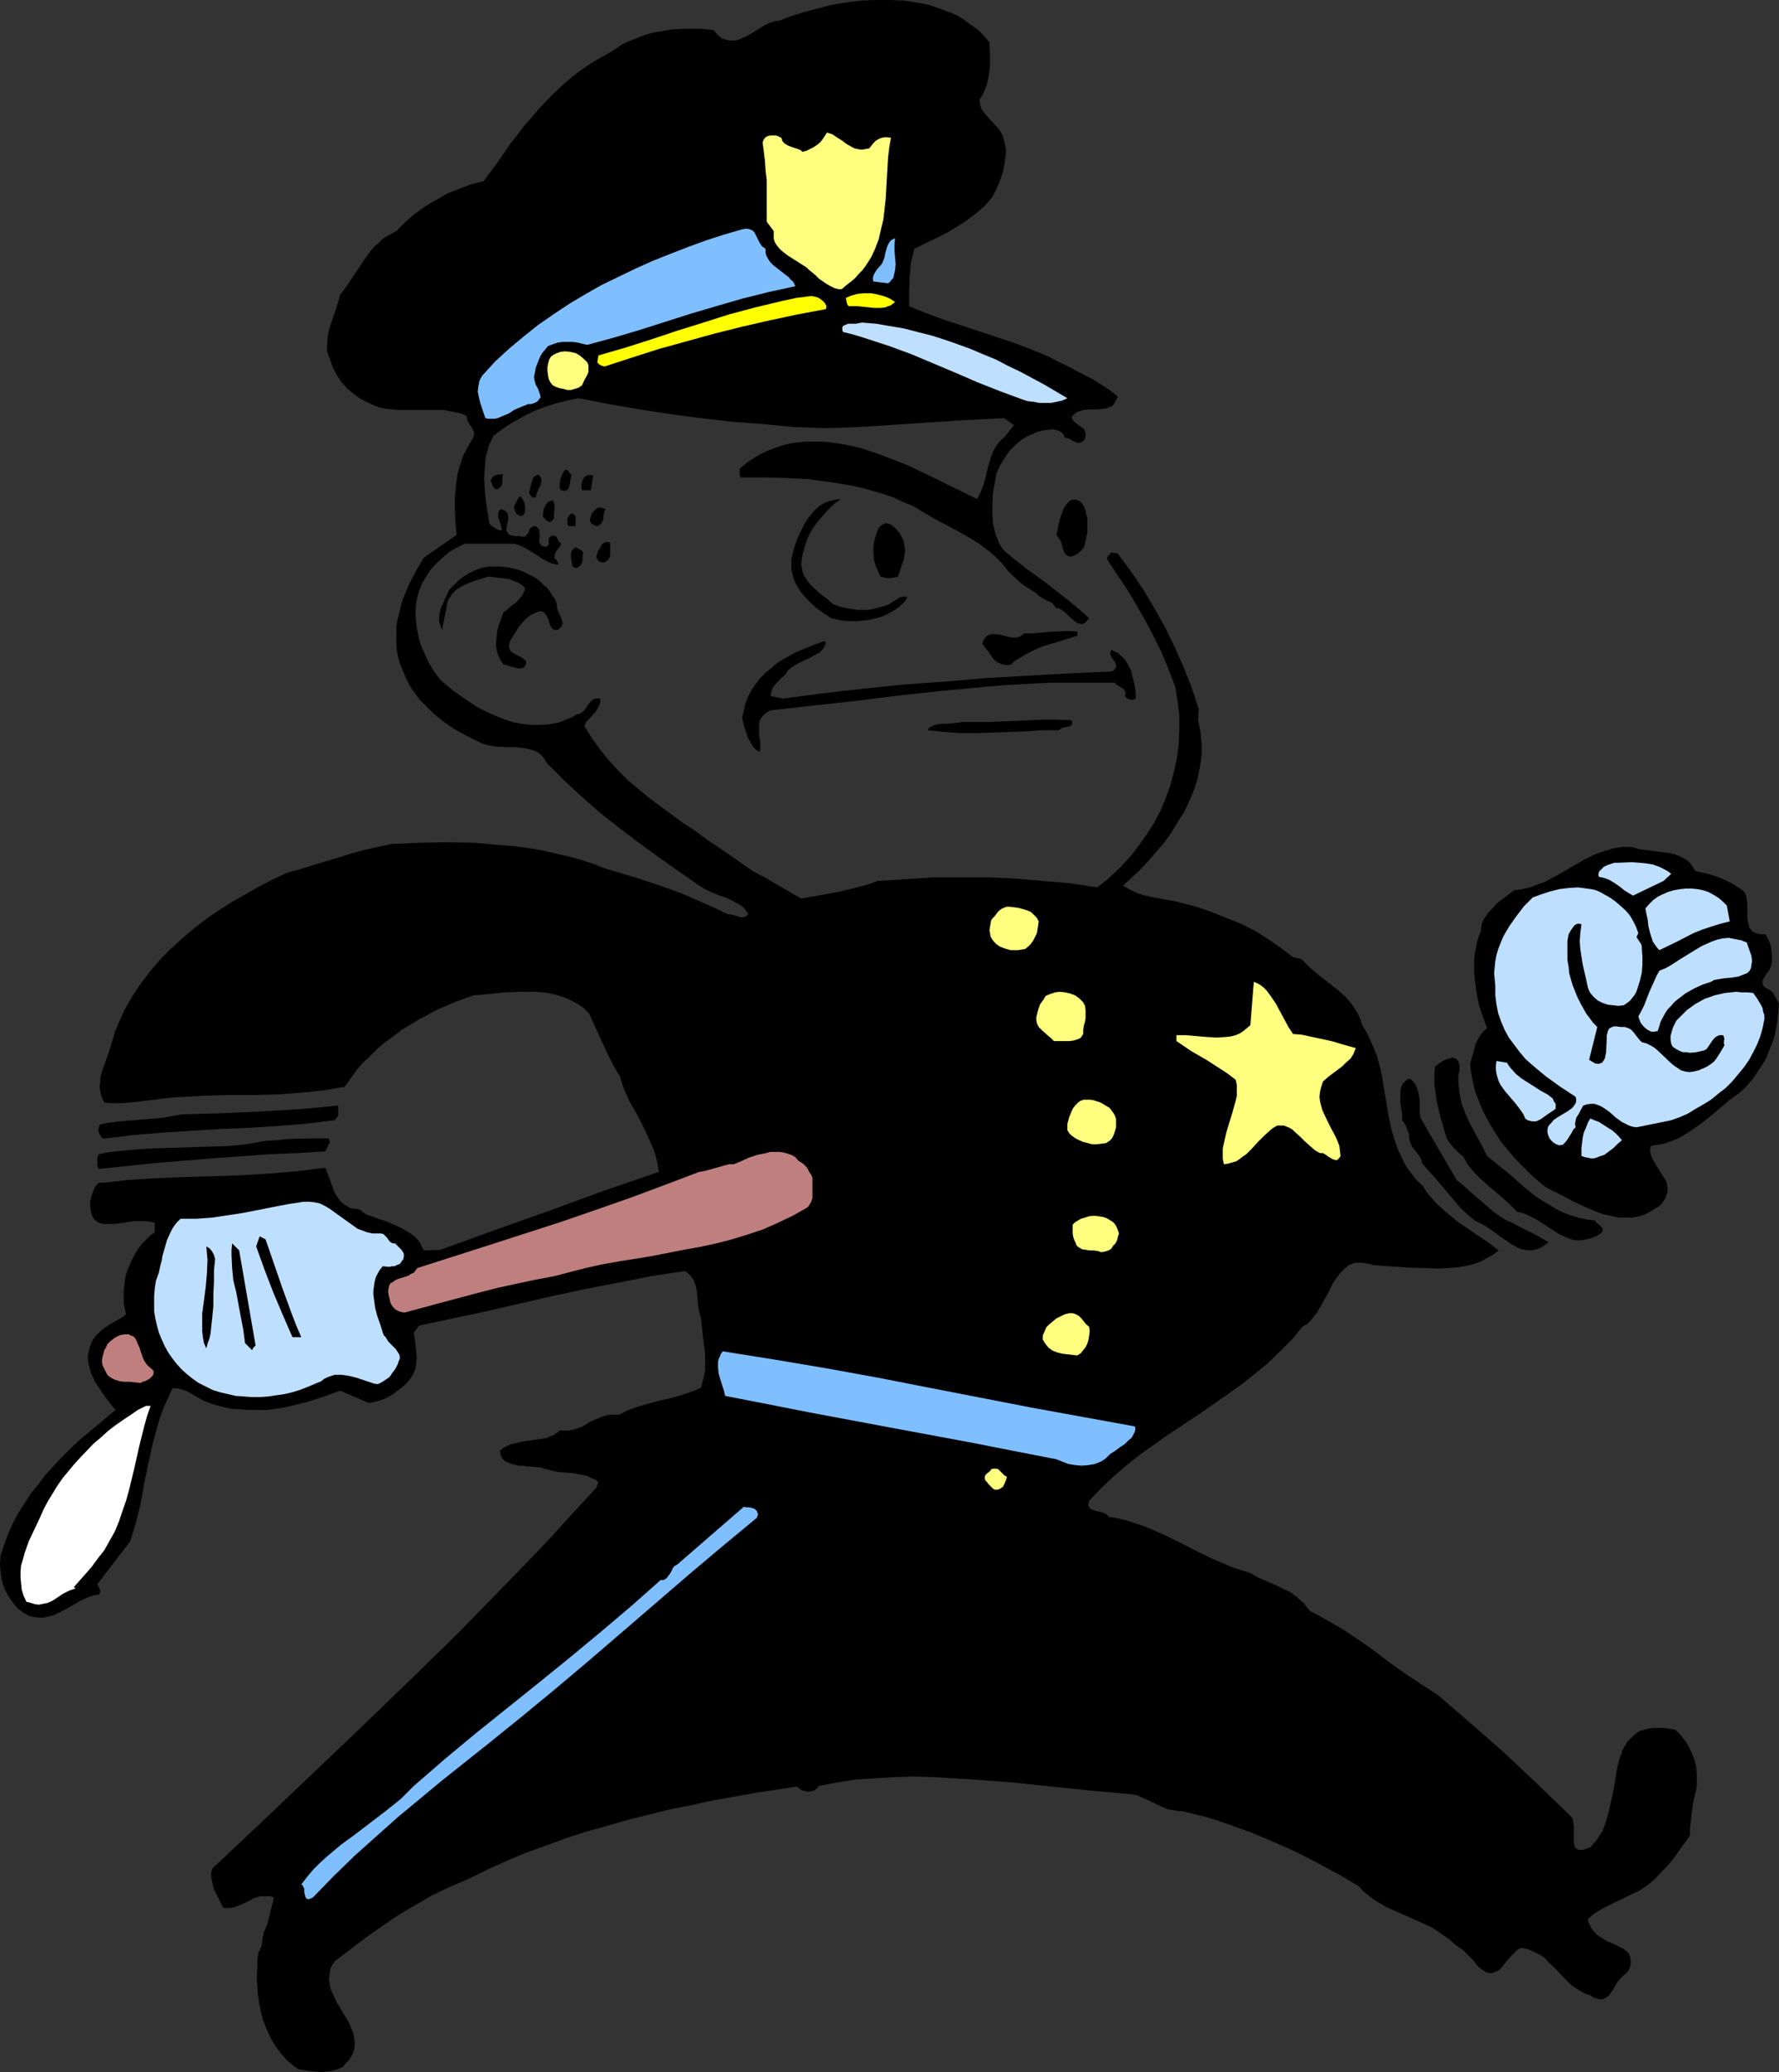<?xml version="1.0" encoding="UTF-8" standalone="no"?>
<svg
   version="1.0"
   width="129.766mm"
   height="151.058mm"
   id="svg52"
   sodipodi:docname="Police Officer 11.wmf"
   xmlns:inkscape="http://www.inkscape.org/namespaces/inkscape"
   xmlns:sodipodi="http://sodipodi.sourceforge.net/DTD/sodipodi-0.dtd"
   xmlns="http://www.w3.org/2000/svg"
   xmlns:svg="http://www.w3.org/2000/svg">
  <rect width="100%" height="100%" fill="#333333" stroke="none"/>
  <sodipodi:namedview
     id="namedview52"
     pagecolor="#ffffff"
     bordercolor="#000000"
     borderopacity="0.25"
     inkscape:showpageshadow="2"
     inkscape:pageopacity="0.0"
     inkscape:pagecheckerboard="0"
     inkscape:deskcolor="#d1d1d1"
     inkscape:document-units="mm" />
  <defs
     id="defs1">
    <pattern
       id="WMFhbasepattern"
       patternUnits="userSpaceOnUse"
       width="6"
       height="6"
       x="0"
       y="0" />
  </defs>
  <path
     style="fill:#000000;fill-opacity:1;fill-rule:evenodd;stroke:none"
     d="m 272.78,11.635 0.162,3.878 v 2.101 l -0.162,1.939 -0.323,2.101 -0.485,1.939 -0.808,1.939 -0.485,0.97 -0.646,0.97 0.162,1.131 0.323,1.293 0.646,0.97 0.808,0.97 1.616,1.778 1.616,1.778 0.808,1.131 0.485,1.131 0.323,1.131 0.323,1.293 0.162,1.131 v 1.293 l -0.323,2.424 -0.485,2.424 -0.808,2.424 -0.97,2.262 -1.131,2.262 -2.101,2.424 -2.424,2.101 -2.586,1.939 -2.747,1.778 -2.747,1.616 -2.909,1.454 -5.979,2.909 -0.485,1.939 -0.485,1.939 -0.162,1.939 -0.162,1.939 -0.162,3.878 v 4.202 l 4.686,1.939 4.848,1.778 9.858,3.232 9.696,3.232 4.686,1.778 4.686,1.939 2.424,1.293 2.424,1.131 4.848,2.586 2.586,1.293 2.262,1.454 2.262,1.454 2.262,1.778 -0.485,1.131 -0.485,0.808 -0.485,0.646 -0.808,0.323 -0.808,0.323 -0.808,0.162 -1.939,0.162 h -1.939 l -1.778,0.162 -0.97,0.323 -0.808,0.323 -0.808,0.646 -0.646,0.646 0.162,0.485 0.162,0.323 0.808,0.808 0.646,0.485 0.808,0.646 0.808,0.485 0.323,0.808 0.162,0.323 v 0.485 0.485 l -0.162,0.646 -0.323,0.485 -0.323,0.323 -0.485,0.162 -0.323,0.162 h -0.646 l -0.808,-0.323 -0.646,-0.323 -0.808,-0.485 -0.646,-0.162 -0.646,-0.162 -0.162,-0.646 -0.485,-0.646 -0.485,-0.323 -0.646,-0.323 -1.454,-0.323 -1.616,0.162 -1.131,0.162 -1.293,0.323 -1.131,0.485 -1.131,0.485 -0.97,0.485 -1.131,0.646 -1.778,1.454 -1.778,1.778 -1.293,1.939 -1.293,2.101 -0.97,2.101 -0.485,2.747 -0.485,2.747 -0.162,2.909 v 2.747 l 0.162,2.747 0.323,1.293 0.323,1.293 0.485,1.293 0.485,1.293 0.646,1.131 0.808,1.131 2.747,2.262 3.07,2.424 5.979,4.363 5.818,4.525 2.909,2.424 2.909,2.586 -0.646,0.808 -0.485,0.485 -0.646,0.323 h -0.485 l -0.485,-0.162 -0.646,-0.162 -0.97,-0.808 -1.131,-0.97 -1.131,-1.131 -0.646,-0.485 -0.485,-0.323 -0.646,-0.323 h -0.646 l -0.485,-0.646 -0.485,-0.646 -0.808,-0.485 -0.808,-0.323 -1.454,-0.808 -0.808,-0.485 -0.485,-0.646 -1.293,-0.808 -1.293,-0.808 -1.454,-0.97 -1.293,-1.131 -2.586,-2.424 -0.97,-1.293 -1.131,-1.293 -1.293,-1.293 -1.454,-1.293 -2.909,-2.262 -2.909,-1.778 -3.07,-1.778 -3.07,-1.616 -3.07,-1.616 -3.07,-1.778 -3.232,-1.939 -2.747,-1.131 -2.747,-1.293 -2.909,-0.97 -2.747,-0.808 -2.909,-0.808 -2.909,-0.646 -2.909,-0.485 -3.07,-0.485 -5.979,-0.808 -5.979,-0.323 -6.302,-0.162 h -6.302 l -0.323,-0.485 v -0.646 -1.293 l 1.939,-1.616 1.939,-1.293 1.939,-1.131 2.101,-0.97 2.101,-0.808 1.939,-0.646 2.101,-0.485 2.101,-0.323 2.101,-0.162 h 2.262 2.101 l 2.101,0.162 2.262,0.323 2.101,0.323 4.363,0.97 4.363,1.454 4.202,1.616 4.202,1.616 4.04,1.939 4.04,1.939 3.878,1.939 3.717,1.778 3.555,1.778 0.485,-0.97 0.485,-0.97 0.808,-2.101 0.646,-2.262 0.485,-2.262 0.646,-2.262 0.808,-2.262 0.646,-1.131 0.646,-0.97 0.808,-0.97 0.97,-0.808 2.747,-3.394 -2.747,-1.939 -6.464,0.323 -6.141,0.323 -12.12,0.808 -12.282,0.808 -6.141,0.323 -6.464,0.162 -8.565,-0.323 -8.403,-0.808 -8.565,-0.646 -8.403,-0.97 -8.565,-1.131 -8.403,-1.293 -8.403,-1.454 -8.403,-1.616 -3.232,0.646 -3.07,0.808 -3.07,0.97 -2.909,1.131 -2.909,1.454 -2.909,1.616 -2.747,1.778 -2.586,1.939 -0.646,1.293 -0.646,1.454 -0.323,1.293 -0.485,1.616 -0.162,1.454 -0.162,1.616 -0.162,3.07 0.162,3.07 0.323,3.232 0.485,3.07 0.485,3.07 0.646,0.646 0.808,0.485 0.808,0.485 0.97,0.323 v -0.162 l 0.162,-0.323 -0.162,-0.646 -0.162,-0.808 -0.323,-0.808 -0.323,-0.97 v -0.808 -0.485 l 0.162,-0.323 0.162,-0.323 0.485,-0.323 0.808,0.323 0.646,0.485 0.323,0.485 0.162,0.646 v 0.485 0.646 l -0.323,1.293 -0.162,1.131 v 0.485 l 0.323,0.485 0.323,0.485 0.646,0.323 0.97,0.162 h 0.646 0.646 l 0.485,0.162 h 0.485 0.485 l 0.323,-0.162 0.323,-0.485 0.485,-0.485 0.162,-0.808 0.323,-0.485 0.646,-0.323 0.323,-0.162 h 0.485 l 0.323,0.323 0.485,0.485 0.162,0.323 v 0.485 l 0.162,0.97 -0.162,0.97 v 0.808 l 0.162,0.323 0.162,0.323 0.162,0.323 0.323,0.162 0.646,0.162 h 0.646 l 0.323,-0.323 0.162,-0.323 v -1.293 -0.323 l 0.323,-0.323 0.323,-0.323 0.646,-0.162 0.485,0.162 0.323,0.162 0.162,0.323 0.323,0.485 0.162,0.485 0.323,0.323 0.485,0.323 -0.485,0.808 -0.485,0.646 -0.485,0.646 -0.323,0.646 -0.162,0.485 v 0.485 0.323 l 0.323,0.162 0.323,0.485 0.323,0.323 v 0.808 0 l -1.616,-0.323 -1.454,-0.646 -1.454,-0.808 -1.454,-0.97 -2.909,-1.778 -1.616,-0.808 -1.616,-0.485 h -13.574 l -1.939,0.97 -2.101,1.131 -1.939,1.616 -1.778,1.616 -1.616,1.778 -1.293,1.939 -1.131,1.939 -0.808,1.939 -0.485,1.778 -0.323,1.778 -0.162,1.616 v 1.778 l 0.162,1.616 0.162,1.616 0.323,1.616 0.323,1.616 0.485,1.616 0.646,1.454 1.293,2.909 1.616,2.747 1.778,2.424 1.939,1.616 1.939,1.616 2.101,1.454 2.101,1.454 2.262,1.454 2.262,1.131 2.424,1.131 2.424,0.97 2.424,0.808 2.424,0.485 2.586,0.323 h 2.586 l 2.586,-0.162 2.586,-0.485 2.424,-0.97 1.293,-0.485 1.293,-0.808 0.646,-0.162 0.485,-0.162 0.808,-0.646 0.646,-0.808 0.485,-0.808 0.646,-0.808 0.646,-0.646 0.323,-0.162 0.485,-0.162 h 0.646 0.646 v 0.646 0.646 l -0.485,0.97 -0.485,0.97 -0.646,0.808 -1.454,1.616 -0.808,0.808 -0.485,1.131 2.101,3.394 2.262,3.07 2.424,3.07 2.586,2.747 2.747,2.747 2.909,2.424 2.909,2.424 3.07,2.262 6.141,4.525 3.232,2.101 3.07,2.262 6.464,4.363 6.464,4.525 1.778,0.97 1.616,0.808 3.232,1.939 3.394,1.939 1.616,0.97 1.778,0.97 5.494,-0.97 5.333,-0.97 2.586,-0.646 2.586,-0.646 2.424,-0.646 2.586,-0.97 7.918,-0.485 7.595,-0.485 h 7.595 7.595 l 7.434,0.323 7.434,0.646 7.595,0.646 7.434,1.131 3.232,-2.586 2.909,-2.747 2.747,-2.909 2.424,-3.07 2.262,-3.232 2.101,-3.232 1.778,-3.394 1.454,-3.555 1.293,-3.555 0.97,-3.717 0.808,-3.717 0.485,-3.878 0.162,-3.878 v -3.878 l -0.485,-3.878 -0.646,-4.04 -1.778,-4.686 -1.939,-4.686 -2.262,-4.525 -2.262,-4.363 -2.424,-4.202 -2.586,-4.363 -2.747,-4.04 -2.747,-4.202 v -0.323 -0.323 l 0.323,-0.485 0.323,-0.162 0.162,-0.323 0.323,-0.323 1.778,0.323 3.717,5.01 3.394,5.01 3.07,5.171 2.909,5.171 2.586,5.333 2.424,5.494 2.262,5.656 1.939,5.979 -0.162,3.07 0.323,1.616 0.323,1.616 0.162,1.616 0.162,1.616 v 1.616 1.616 l -0.485,3.232 -0.646,3.232 -0.97,3.07 -1.293,3.07 -1.454,3.07 -1.778,2.747 -1.778,2.909 -1.939,2.747 -2.262,2.586 -2.101,2.424 -2.262,2.424 -2.424,2.262 -2.262,2.101 0.808,0.485 0.808,0.485 1.939,0.97 1.939,0.646 2.101,0.485 4.202,0.808 2.101,0.323 1.939,0.485 4.363,1.131 4.202,1.454 4.04,1.616 4.04,1.616 3.878,1.939 3.555,2.262 3.555,2.424 3.394,2.586 2.262,0.485 1.131,1.131 1.131,1.131 2.424,2.101 5.01,3.878 2.424,2.101 0.97,1.131 0.97,1.131 0.808,1.293 0.808,1.293 0.646,1.454 0.485,1.616 0.808,1.293 0.808,1.454 1.293,2.909 1.131,2.747 0.808,2.909 0.646,2.909 0.485,3.07 0.97,5.818 0.485,2.747 0.646,2.909 0.808,2.747 0.97,2.747 1.293,2.747 0.646,1.293 0.808,1.293 0.97,1.293 0.97,1.293 1.131,1.131 1.293,1.293 0.808,1.454 1.131,1.293 1.131,1.293 1.131,1.131 2.586,2.262 2.747,2.262 2.909,1.939 5.656,3.878 2.586,1.939 -1.778,1.293 -1.778,0.97 -1.778,0.97 -2.101,0.646 -2.101,0.485 -2.262,0.323 -2.262,0.162 -2.262,0.162 -4.686,-0.162 -4.686,-0.162 -4.525,-0.323 -2.262,-0.162 -2.101,-0.162 -1.131,-0.323 -0.97,-0.162 -0.97,-0.162 h -0.808 -0.97 l -0.646,0.162 -0.808,0.323 -0.646,0.323 -1.131,0.97 -1.131,1.131 -0.97,1.293 -0.97,1.454 -1.616,3.232 -1.939,3.394 -0.97,1.616 -1.131,1.454 -1.131,1.293 -1.616,0.97 -2.909,3.555 -3.394,3.394 -3.394,3.232 -3.717,3.07 -3.717,2.909 -3.878,2.747 -7.918,5.494 -8.08,5.333 -3.878,2.747 -3.878,2.747 -3.878,3.07 -3.555,3.07 -3.394,3.232 -3.232,3.394 -0.162,0.646 v 0.646 l 0.162,0.323 0.162,0.323 0.323,0.323 0.485,0.162 0.808,0.323 2.101,0.485 0.97,0.485 0.323,0.323 0.162,0.323 2.747,0.485 2.586,0.646 2.424,0.808 2.424,0.808 4.848,2.101 4.686,2.262 4.686,2.424 4.686,2.262 2.424,0.97 2.424,1.131 2.586,0.808 2.586,0.808 2.262,1.293 2.262,0.97 2.262,0.97 2.262,1.131 2.101,0.97 1.939,1.454 0.808,0.808 0.97,0.808 0.808,1.131 0.808,0.97 2.262,1.131 2.262,1.293 4.525,2.586 4.363,2.909 4.363,3.07 4.202,3.232 4.363,3.07 4.363,2.909 4.525,2.909 9.373,8.08 9.211,8.08 8.726,8.242 4.363,4.202 4.363,4.202 0.646,0.646 0.485,0.646 0.162,0.97 0.162,0.808 v 1.939 2.747 l 0.162,0.808 0.162,0.646 0.485,0.323 0.485,0.323 h 0.808 0.485 l 0.485,-0.162 0.808,-0.323 0.646,-0.162 0.97,-1.131 0.808,-0.97 0.808,-1.293 0.808,-1.131 0.485,-1.293 0.485,-1.454 0.808,-2.909 0.646,-2.909 0.646,-2.909 0.485,-3.07 0.485,-2.747 0.646,-2.747 0.485,-1.131 0.323,-1.131 0.646,-1.131 0.646,-1.131 0.808,-0.808 0.808,-0.808 0.97,-0.808 0.97,-0.646 1.293,-0.323 1.293,-0.323 1.454,-0.162 h 1.778 l 1.778,0.162 2.101,0.323 0.808,0.808 0.808,0.808 1.454,1.939 1.131,2.101 0.97,2.262 0.646,2.424 0.162,2.424 v 2.424 l -0.162,1.293 -0.323,1.293 -0.323,1.293 -0.323,1.454 -0.323,2.747 -0.323,2.909 -0.162,1.454 v 1.616 l -3.07,4.202 -1.454,2.101 -1.616,1.939 -1.778,1.778 -1.778,1.939 -1.939,1.616 -2.101,1.454 -3.717,1.778 -3.717,1.778 -1.939,0.97 -1.778,0.97 -1.778,1.131 -1.454,1.293 0.162,0.97 0.485,0.808 0.323,0.808 0.485,0.646 1.131,1.131 1.454,0.97 1.293,0.808 1.616,0.646 2.909,1.454 0.808,0.646 0.646,0.646 0.323,0.808 0.162,0.97 v 0.97 l -0.162,0.97 -0.485,0.97 -0.646,0.808 -0.646,0.485 -0.646,0.646 -1.131,1.293 -0.808,1.454 -0.97,1.454 -0.485,0.646 -0.485,0.485 -0.646,0.323 -0.646,0.323 h -0.646 l -0.808,-0.162 -0.97,-0.323 -0.97,-0.646 -1.454,-0.485 -1.454,-0.808 -1.293,-0.808 -1.131,-0.808 -2.101,-2.101 -1.939,-2.101 -2.101,-1.939 -0.97,-1.131 -1.131,-0.808 -1.293,-0.646 -1.293,-0.646 -1.293,-0.485 -1.616,-0.323 -0.646,0.323 -0.646,0.485 -0.646,0.646 -0.646,0.646 -1.293,1.454 -1.131,1.454 -0.646,0.808 -0.646,0.485 -0.808,0.323 -0.646,0.323 h -0.808 l -0.97,-0.162 -0.808,-0.485 -0.97,-0.646 -0.97,-0.97 -0.646,-0.97 -1.454,-1.454 -1.616,-1.616 -0.97,-0.646 -1.131,-0.808 -1.616,-1.454 -1.616,-1.131 -1.616,-1.131 -1.778,-1.131 -3.555,-1.616 -7.272,-3.232 -1.778,-0.808 -1.616,-0.97 -1.616,-0.97 -1.454,-1.131 -1.454,-1.131 -1.293,-1.454 -5.494,-3.232 -5.656,-3.07 -5.979,-3.07 -6.141,-2.747 -6.141,-2.586 -6.302,-2.262 -3.232,-1.131 -3.232,-0.97 -3.232,-0.808 -3.232,-0.808 h -0.97 l -0.97,-0.162 -1.939,-0.323 -1.616,-0.646 -3.394,-1.616 -1.778,-0.808 -1.778,-0.808 -1.939,-0.323 -10.827,-0.97 -10.989,-1.131 -10.827,-1.131 -10.827,-0.808 -5.494,-0.323 -5.333,-0.323 -5.333,-0.162 -5.333,0.162 -5.171,0.323 -5.333,0.323 -5.171,0.808 -5.171,0.97 -0.485,0.646 -0.808,0.646 -0.646,0.162 -0.97,0.162 -0.808,-0.162 -0.808,-0.162 -0.808,-0.485 -0.646,-0.646 -11.635,1.778 -11.797,2.101 -5.818,1.293 -5.818,1.131 -5.818,1.454 -5.818,1.454 -5.656,1.616 -5.818,1.616 -5.494,1.778 -5.656,2.101 -5.494,1.939 -5.333,2.262 -5.333,2.424 -5.333,2.586 -4.848,2.101 -4.848,2.262 -4.686,2.747 -4.686,2.747 -4.525,3.07 -4.363,3.07 -8.726,6.626 -0.646,0.97 -0.485,0.97 -0.162,0.97 -0.162,0.97 -0.162,0.97 0.162,0.97 0.323,1.778 0.808,1.778 0.808,1.778 2.101,3.555 1.131,1.778 0.808,1.778 0.646,1.778 0.323,1.778 v 0.808 0.97 l -0.162,0.808 -0.323,0.97 -0.485,0.97 -0.646,0.97 -0.808,0.808 -0.808,0.97 -1.454,0.646 -1.616,0.485 -1.454,0.162 -1.616,0.162 -1.454,-0.162 -1.616,-0.162 -3.07,-0.485 -1.778,-1.293 -1.616,-1.454 -1.454,-1.616 -1.293,-1.778 -1.131,-1.778 -0.97,-1.939 -0.808,-1.939 -0.808,-2.101 -0.485,-2.101 -0.485,-2.262 -0.323,-2.262 -0.162,-2.424 -0.162,-2.262 0.162,-2.424 v -2.262 l 0.323,-2.424 0.323,-0.323 0.162,-0.646 0.323,-0.485 0.162,-0.808 0.162,-1.616 0.323,-1.454 0.485,-1.131 0.485,-1.131 0.646,-2.586 0.646,-2.586 0.323,-1.131 0.162,-1.131 -0.97,-0.323 h -0.808 -0.97 -0.808 l -1.778,0.485 -1.454,0.808 -1.778,0.808 -1.616,0.646 -0.808,0.323 -0.97,0.162 h -0.97 -0.97 l -0.646,-1.293 -0.646,-1.293 -1.293,-2.586 -0.323,-1.293 -0.323,-1.454 -0.162,-1.454 0.323,-1.454 13.413,-12.605 13.413,-12.766 13.574,-12.928 13.574,-13.089 13.413,-13.089 13.09,-13.413 6.464,-6.626 6.464,-6.787 6.141,-6.787 6.302,-6.787 0.646,-1.616 -0.808,-0.646 -0.808,-0.323 -1.616,-0.808 -1.778,-0.323 -1.778,-0.323 -1.939,-0.162 -1.939,-0.162 -1.778,-0.323 -1.778,-0.485 -0.808,-0.162 -0.808,-0.323 -1.939,-0.162 -2.101,-0.162 -0.97,-0.162 h -1.131 l -1.939,-0.485 -0.808,-0.323 -0.808,-0.323 -0.646,-0.485 -0.485,-0.646 -0.323,-0.808 -0.162,-0.97 0.808,-0.808 0.97,-0.485 0.97,-0.485 1.131,-0.323 2.101,-0.485 4.525,-0.646 2.262,-0.323 0.97,-0.485 0.97,-0.323 0.97,-0.646 0.808,-0.646 h 1.293 1.131 l 0.97,-0.162 1.131,-0.323 1.778,-0.646 1.778,-1.131 1.778,-0.808 1.939,-0.808 1.131,-0.323 0.97,-0.162 h 1.131 1.293 l 1.293,-0.646 1.293,-0.646 2.747,-0.97 2.909,-0.808 2.909,-0.808 2.909,-0.646 2.909,-0.808 2.909,-0.97 1.293,-0.485 1.454,-0.646 0.323,-1.293 0.323,-1.131 0.485,-2.424 v -2.262 -2.262 l -0.646,-4.848 -0.485,-4.848 -0.485,-1.778 -0.323,-1.778 -0.162,-1.939 -0.162,-1.778 -0.323,-1.778 -0.323,-0.808 -0.323,-0.808 -0.485,-0.646 -0.485,-0.646 -0.646,-0.646 -0.808,-0.485 -9.373,1.454 -9.05,1.778 -9.211,1.778 -9.05,1.939 -18.261,4.202 -18.261,3.878 -1.454,1.939 0.485,3.555 0.162,1.616 0.162,1.616 -0.162,1.454 -0.162,1.616 -0.646,1.454 -0.808,1.454 -1.131,1.293 -1.293,1.131 -1.293,0.97 -1.293,0.97 -1.454,0.808 -1.616,0.646 -1.616,0.485 -1.778,0.323 -7.918,-3.394 -4.363,1.616 -4.525,1.454 -4.525,1.131 -2.262,0.485 -2.262,0.323 -2.424,0.323 H 70.942 68.68 l -2.424,-0.162 -2.424,-0.162 -2.262,-0.485 -2.424,-0.646 -2.262,-0.808 -1.131,-0.485 -1.131,-0.646 -2.262,-1.293 -1.131,-0.646 -1.131,-0.323 -1.293,-0.323 h -1.293 l -1.131,2.586 -1.131,2.424 -0.97,2.586 -0.808,2.586 -1.454,5.333 -1.131,5.333 -1.131,5.333 -0.97,5.494 -1.293,5.333 -0.808,2.586 -0.808,2.586 -9.05,11.797 0.323,0.646 0.323,0.646 0.162,0.485 v 0.323 l -0.162,0.485 -0.323,0.323 -1.293,0.162 -1.454,0.485 -1.131,0.485 -1.293,0.646 -4.848,2.747 -2.424,1.131 -1.293,0.323 -1.293,0.323 h -1.293 l -1.454,-0.162 -1.293,-0.323 -1.616,-0.808 -1.778,-1.454 L 3.232,441.164 2.101,439.386 1.131,437.447 0.485,435.346 0.162,433.246 0,430.983 l 0.162,-2.424 0.97,-2.909 1.131,-3.07 1.293,-2.909 1.454,-2.747 1.778,-2.747 1.778,-2.747 2.101,-2.586 1.939,-2.586 2.262,-2.424 2.262,-2.424 2.424,-2.424 2.424,-2.262 5.01,-4.202 4.848,-4.04 -1.454,-1.778 -1.454,-1.939 -1.454,-2.101 -1.454,-2.262 -0.485,-1.131 -0.485,-1.131 -0.323,-1.131 -0.323,-1.293 -0.162,-1.293 v -1.131 l 0.323,-1.293 0.323,-1.293 0.323,-0.808 0.323,-0.646 0.97,-1.293 1.293,-1.293 1.293,-0.97 1.454,-0.97 1.454,-0.808 1.454,-0.808 1.293,-0.97 -0.323,-1.616 -0.323,-1.454 v -1.616 -1.616 l 0.162,-1.454 0.162,-1.616 0.323,-1.616 0.485,-1.454 0.646,-1.454 0.646,-1.454 0.808,-1.454 0.808,-1.293 0.97,-1.293 1.131,-1.131 1.131,-1.131 1.293,-0.97 v -2.586 l -1.293,-0.323 -1.454,-0.162 h -1.454 -1.454 l -3.07,0.485 -2.747,0.323 h -1.454 -1.293 l -1.131,-0.323 -0.808,-0.485 -0.485,-0.485 -0.323,-0.485 -0.323,-0.485 -0.162,-0.646 -0.162,-0.646 -0.162,-0.97 v -1.939 l 0.323,-1.293 0.485,-1.293 0.485,-1.131 0.485,-0.646 0.485,-0.485 3.878,-0.323 3.878,-0.485 7.595,-0.485 7.918,-0.323 15.675,-0.485 7.918,-0.485 7.757,-0.646 4.04,-0.485 3.878,-0.485 0.646,1.616 0.646,1.778 0.646,1.778 0.646,1.778 0.97,1.454 0.485,0.646 0.646,0.646 0.646,0.485 0.808,0.485 0.808,0.485 0.97,0.162 h 0.646 l 0.646,0.162 0.485,0.162 0.485,0.485 0.97,0.646 0.646,0.323 0.646,0.162 2.101,0.808 2.101,0.646 2.262,0.97 2.101,0.97 1.939,1.131 0.97,0.646 0.808,0.646 0.808,0.808 0.646,0.97 0.485,0.97 0.485,0.97 4.525,-0.162 15.19,-5.494 15.029,-5.333 15.029,-5.494 15.029,-5.171 -0.323,-1.939 -0.323,-1.616 -0.485,-1.778 -0.646,-1.616 -1.454,-3.232 -1.454,-3.07 -1.616,-3.07 -1.778,-3.07 -1.454,-3.232 -0.646,-1.778 -0.485,-1.778 -1.293,-2.101 -1.131,-2.101 -2.101,-4.363 -4.04,-8.888 -1.454,-1.454 -1.616,-1.131 -1.778,-0.97 -1.778,-0.808 -1.939,-0.646 -2.101,-0.485 -1.939,-0.323 -2.262,-0.162 h -2.101 -2.101 l -4.363,0.162 -4.363,0.485 -1.939,0.162 -2.101,0.162 -5.01,1.778 -2.586,1.131 -2.586,1.131 -2.424,1.293 -2.424,1.293 -2.424,1.454 -2.424,1.454 -2.262,1.778 -2.262,1.616 -2.101,1.778 -1.939,1.939 -2.101,1.939 -1.778,2.101 -1.616,2.262 -1.616,2.262 -2.909,0.485 -2.909,0.485 -3.07,0.323 -3.232,0.323 -6.302,0.485 -6.464,0.162 h -6.626 l -6.302,0.162 -6.302,0.323 -3.07,0.162 -2.909,0.323 -3.717,0.485 -4.04,0.485 -4.04,0.323 h -2.262 l -2.101,-0.162 -0.485,-0.97 -0.485,-1.293 -0.162,-0.97 -0.162,-1.293 0.162,-1.131 v -1.131 l 0.646,-2.262 0.808,-2.262 0.808,-2.262 0.646,-2.101 0.646,-2.101 0.646,-2.101 0.808,-1.939 1.778,-3.878 2.101,-3.717 2.424,-3.555 2.586,-3.394 2.747,-3.232 2.909,-2.909 3.232,-2.909 3.232,-2.747 3.394,-2.586 3.555,-2.424 3.555,-2.262 3.717,-2.101 3.717,-2.101 3.717,-1.939 3.878,-1.778 3.555,-0.97 3.555,-1.131 7.11,-2.101 3.555,-1.131 3.555,-0.97 3.717,-0.808 3.717,-0.808 7.595,-0.323 7.434,-0.162 7.757,0.162 3.717,0.323 3.717,0.323 3.878,0.323 3.717,0.485 3.717,0.646 3.555,0.808 3.555,0.808 3.555,0.97 3.394,1.131 3.394,1.293 4.363,1.293 4.363,1.293 4.363,1.454 4.202,1.454 4.363,1.616 4.04,1.778 4.04,1.778 4.04,1.939 h 0.646 l 0.808,0.162 1.454,0.485 0.646,0.162 h 0.808 l 0.646,-0.323 0.323,-0.323 0.323,-0.162 -0.646,-0.97 -0.646,-0.808 -0.808,-0.646 -0.808,-0.485 -1.778,-0.97 -1.778,-0.808 -1.939,-0.646 -1.939,-0.808 -1.939,-0.97 -0.808,-0.485 -0.97,-0.646 -5.333,-3.717 -5.494,-3.878 -5.333,-3.878 -5.333,-4.04 -5.333,-4.202 -5.171,-4.525 -4.848,-4.525 -4.686,-4.686 -0.646,-1.131 -0.808,-0.97 -0.97,-0.808 -1.131,-0.485 -0.97,-0.323 -1.293,-0.323 -1.293,-0.162 -1.293,-0.162 h -2.747 l -2.747,-0.162 -1.293,-0.162 -1.293,-0.323 -1.293,-0.323 -1.293,-0.646 -3.232,-1.616 -3.232,-1.778 -3.07,-2.101 -2.747,-2.262 -1.293,-1.293 -1.293,-1.293 -1.293,-1.293 -0.97,-1.454 -1.131,-1.454 -0.808,-1.454 -0.808,-1.616 -0.646,-1.616 -0.808,-1.939 -0.646,-2.101 -0.323,-1.939 -0.162,-2.101 v -1.939 -2.101 l 0.323,-2.101 0.485,-1.939 0.485,-2.101 0.646,-1.939 0.808,-1.939 0.808,-1.939 1.939,-3.717 2.101,-3.555 9.05,-6.302 -0.323,-3.394 -0.162,-3.555 v -3.394 l 0.323,-3.394 0.485,-3.394 0.485,-1.616 0.485,-1.454 0.485,-1.616 0.808,-1.454 0.808,-1.454 0.808,-1.454 0.323,-0.485 0.162,-0.646 0.162,-0.323 v -0.485 l -0.323,-0.808 -0.323,-0.646 -0.485,-0.646 -0.485,-0.808 -0.323,-0.808 -0.162,-0.97 -1.454,-0.646 -1.616,-0.323 -1.616,-0.323 -1.616,-0.323 h -3.555 -3.555 -5.333 l -1.778,-0.162 -1.616,-0.162 -1.778,-0.323 -1.616,-0.646 -1.454,-0.646 -2.262,-1.131 -1.778,-1.293 -1.778,-1.454 -1.616,-1.778 -1.293,-1.939 -1.131,-2.101 -0.808,-2.262 -0.808,-2.262 v -1.939 l 0.162,-1.939 0.323,-1.939 0.646,-1.939 1.293,-3.878 0.646,-1.939 0.485,-1.939 1.778,-2.424 1.778,-2.586 1.616,-2.424 1.616,-2.424 1.778,-2.424 0.97,-1.131 1.131,-0.97 0.97,-0.97 1.131,-0.808 1.293,-0.646 1.454,-0.808 2.424,-2.424 2.586,-2.262 2.909,-2.101 3.07,-1.778 3.07,-1.778 3.232,-1.293 3.394,-1.293 3.394,-0.808 3.717,-5.01 3.555,-5.171 3.878,-5.01 4.202,-4.848 2.101,-2.262 2.262,-2.262 2.262,-2.101 2.424,-2.101 2.586,-1.939 2.586,-1.778 2.747,-1.616 2.909,-1.616 1.454,-0.97 1.454,-0.97 1.616,-0.808 1.616,-0.646 1.616,-0.646 1.778,-0.646 1.778,-0.485 1.778,-0.323 3.717,-0.646 3.717,-0.162 h 3.878 l 3.717,0.323 0.646,0.646 0.485,0.646 1.131,0.97 1.293,0.485 0.97,0.162 h 1.293 l 0.97,-0.162 1.131,-0.485 1.131,-0.485 2.262,-1.293 2.262,-1.454 1.131,-0.646 1.293,-0.485 1.131,-0.323 1.131,-0.162 3.394,-1.293 3.717,-1.131 3.717,-0.97 3.717,-0.97 4.04,-0.646 3.878,-0.485 L 241.43,0 h 4.04 l 3.878,0.162 3.878,0.646 1.939,0.323 1.778,0.485 1.778,0.646 1.778,0.646 1.778,0.646 1.778,0.808 1.616,0.97 1.454,1.131 1.616,1.131 1.454,1.131 1.293,1.454 z"
     id="path1" />
  <path
     style="fill:#ffff7f;fill-opacity:1;fill-rule:evenodd;stroke:none"
     d="m 239.653,40.884 1.131,-1.454 0.646,-0.646 0.808,-0.485 0.808,-0.323 0.808,-0.162 h 0.808 l 0.97,0.162 -0.485,2.747 -0.323,2.747 -0.323,5.656 -0.323,5.656 -0.323,2.909 -0.323,2.747 -0.646,2.747 -0.646,2.747 -0.97,2.586 -1.131,2.424 -1.454,2.262 -0.97,1.293 -0.97,0.97 -0.97,1.131 -1.131,0.97 -1.293,0.97 -1.293,1.131 h -0.97 l -1.131,-0.323 -0.97,-0.485 -1.131,-0.646 -2.101,-1.454 -0.97,-0.97 -0.97,-0.808 -0.808,-0.646 -0.646,-0.646 -1.778,-1.131 -1.778,-1.131 -1.778,-1.131 -1.616,-1.293 -0.646,-0.646 -0.646,-0.808 -0.485,-0.808 -0.323,-0.97 V 64.801 63.67 l -1.939,-2.586 v -5.818 -5.656 l -0.323,-2.747 -0.162,-2.586 -0.323,-2.586 -0.323,-2.424 0.162,-0.485 0.162,-0.323 0.485,-0.646 0.646,-0.323 0.646,-0.162 h 0.808 0.808 l 0.808,0.323 0.646,0.323 0.162,0.485 0.162,0.485 0.646,0.646 0.808,0.485 0.808,0.323 1.939,0.646 0.808,0.323 0.485,0.485 1.131,-0.323 0.97,-0.485 0.97,-0.485 0.97,-0.646 0.808,-0.646 0.646,-0.808 0.646,-0.97 0.646,-0.97 1.454,0.485 1.454,0.97 1.293,0.808 1.293,0.97 1.454,0.808 0.646,0.323 0.808,0.162 0.646,0.162 h 0.808 l 0.808,-0.162 z"
     id="path2" />
  <path
     style="fill:#7fbfff;fill-opacity:1;fill-rule:evenodd;stroke:none"
     d="m 211.049,68.518 v 0.97 l 0.162,0.808 0.323,0.646 0.485,0.808 0.485,0.646 0.646,0.646 1.454,1.131 1.454,1.131 1.454,1.131 0.485,0.646 0.646,0.485 0.323,0.646 0.323,0.646 -3.717,0.808 -3.717,0.808 -7.11,1.778 -7.272,2.101 -7.11,2.101 -7.11,2.262 -7.11,2.262 -7.11,2.101 -7.11,1.939 -1.454,-0.323 -1.293,-0.323 -1.293,-0.162 h -1.454 -1.293 l -1.293,0.162 -1.454,0.485 -1.293,0.485 -0.808,0.97 -0.808,0.97 -0.485,0.808 -0.485,1.131 -0.808,2.101 -0.485,2.586 0.162,0.97 0.323,1.131 0.646,1.131 0.162,0.485 0.162,0.485 0.323,0.97 v 0.485 l -0.323,0.323 -0.162,0.323 -0.485,0.485 -0.646,0.323 -0.97,0.323 h -0.808 l -0.808,0.323 -1.616,0.646 -1.454,0.646 -1.454,0.97 -1.616,0.646 -1.454,0.646 -0.808,0.162 h -0.808 -0.97 l -0.808,-0.162 -0.485,-1.454 -0.485,-1.454 -0.485,-1.454 -0.323,-1.454 -0.323,-1.454 0.162,-1.454 0.162,-0.808 0.162,-0.808 0.323,-0.646 0.485,-0.808 3.555,-3.878 3.878,-3.555 3.878,-3.232 4.04,-3.232 4.202,-2.909 4.363,-2.909 4.363,-2.586 4.525,-2.586 4.686,-2.262 4.686,-2.262 4.686,-2.101 4.848,-1.939 5.01,-1.939 4.848,-1.778 5.01,-1.616 5.01,-1.454 0.808,-0.162 h 0.808 l 0.485,0.162 0.485,0.162 0.485,0.323 0.323,0.323 0.485,0.97 0.485,0.97 0.485,0.97 0.646,0.97 0.485,0.323 z"
     id="path3" />
  <path
     style="fill:#7fbfff;fill-opacity:1;fill-rule:evenodd;stroke:none"
     d="m 246.763,65.609 -0.162,1.778 v 1.616 l 0.162,1.939 0.162,1.778 -0.162,1.616 -0.162,0.808 -0.162,0.646 -0.162,0.808 -0.485,0.485 -0.485,0.646 -0.485,0.323 -4.04,-0.485 -0.162,-0.808 0.162,-0.808 0.323,-0.646 0.485,-0.808 0.485,-0.646 0.646,-0.646 0.485,-0.646 0.323,-0.808 0.323,-0.808 0.162,-0.97 0.485,-1.778 0.323,-0.808 0.485,-0.808 0.485,-0.485 z"
     id="path4" />
  <path
     style="fill:#ffff00;fill-opacity:1;fill-rule:evenodd;stroke:none"
     d="m 246.763,83.223 -0.646,0.485 -0.646,0.485 -0.646,0.162 -0.646,0.323 -1.454,0.162 h -1.616 l -1.616,-0.162 -1.616,-0.162 -1.454,-0.162 h -1.616 -0.485 -0.323 l -0.323,-0.323 -0.162,-0.323 -0.162,-0.808 -0.162,-0.808 1.454,-0.646 1.778,-0.485 1.778,-0.162 h 1.939 l 1.778,0.323 1.778,0.485 1.616,0.646 z"
     id="path5" />
  <path
     style="fill:#ffff00;fill-opacity:1;fill-rule:evenodd;stroke:none"
     d="m 227.694,85.162 -7.757,1.454 -7.595,1.616 -7.757,1.778 -7.757,1.939 -7.595,2.101 -7.595,2.101 -7.595,2.424 -7.434,2.424 -0.485,-0.162 -0.485,-0.162 -0.485,-0.323 -0.485,-0.485 0.323,-1.939 7.272,-2.101 7.11,-2.262 7.272,-2.424 7.272,-2.262 7.11,-2.262 7.272,-1.939 7.434,-1.778 3.717,-0.808 3.878,-0.485 h 0.646 l 0.808,0.162 0.97,0.323 0.646,0.485 0.646,0.485 0.485,0.646 0.323,0.646 z"
     id="path6" />
  <path
     style="fill:#bfdfff;fill-opacity:1;fill-rule:evenodd;stroke:none"
     d="m 294.273,109.725 -1.454,0.646 -1.454,0.323 -1.616,0.323 h -1.616 -1.616 l -1.616,-0.323 -1.616,-0.162 -1.454,-0.485 -6.141,-2.262 -6.141,-2.424 -5.979,-2.586 -6.141,-2.586 -6.141,-2.586 -6.141,-2.262 -6.464,-2.101 -3.07,-0.97 -3.232,-0.808 -0.162,-0.485 v -0.485 -0.323 l 0.162,-0.323 0.323,-0.162 0.323,-0.162 0.808,-0.323 h 0.97 1.131 l 0.808,-0.162 0.808,-0.162 4.04,0.323 3.717,0.646 3.878,0.646 3.717,0.97 3.878,0.97 3.555,1.131 3.717,1.293 3.555,1.293 3.394,1.454 3.555,1.454 3.394,1.778 3.394,1.616 6.626,3.555 z"
     id="path7" />
  <path
     style="fill:#ffff7f;fill-opacity:1;fill-rule:evenodd;stroke:none"
     d="m 161.923,99.868 0.323,0.808 v 0.97 0.808 l -0.323,0.808 -0.808,1.454 -0.646,1.454 -0.97,0.646 -0.97,0.323 -1.131,0.323 h -0.97 l -1.131,-0.323 -0.97,-0.162 -0.97,-0.323 -0.97,-0.485 -0.646,-0.808 -0.485,-0.97 -0.162,-0.97 -0.162,-1.131 v -1.131 l 0.162,-0.97 0.323,-1.131 0.485,-0.808 0.646,-0.485 0.646,-0.323 1.293,-0.485 1.293,-0.162 1.454,0.162 1.454,0.323 1.131,0.646 1.131,0.97 z"
     id="path8" />
  <path
     style="fill:#000000;fill-opacity:1;fill-rule:evenodd;stroke:none"
     d="m 157.56,130.733 -0.162,0.808 -0.162,0.808 -0.162,0.97 -0.162,0.808 -0.323,0.646 -0.323,0.323 h -0.323 l -0.323,0.162 h -0.323 l -0.485,-0.162 -0.485,-0.323 v -1.454 l 0.162,-1.293 0.485,-1.293 0.646,-1.131 0.323,-0.162 h 0.323 l 0.485,0.485 0.323,0.485 z"
     id="path9" />
  <path
     style="fill:#000000;fill-opacity:1;fill-rule:evenodd;stroke:none"
     d="m 138.653,130.733 -0.162,0.97 v 1.131 l -0.162,0.646 -0.162,0.485 -0.323,0.323 -0.646,0.485 h -0.485 l -0.323,-0.162 -0.323,-0.323 -0.162,-0.323 -0.323,-0.808 -0.323,-0.808 0.323,-0.485 0.162,-0.323 0.323,-0.323 0.485,-0.323 0.97,-0.162 z"
     id="path10" />
  <path
     style="fill:#000000;fill-opacity:1;fill-rule:evenodd;stroke:none"
     d="m 147.702,137.036 h -0.485 -0.323 l -0.485,-0.323 -0.485,-0.646 v -0.162 -0.323 l 0.323,-1.454 0.485,-1.616 0.162,-0.646 0.323,-0.485 0.485,-0.323 0.808,-0.323 0.162,0.323 0.323,0.323 0.323,0.808 -0.162,0.808 -0.162,0.808 -0.485,0.808 -0.323,0.808 -0.323,0.808 z"
     id="path11" />
  <path
     style="fill:#000000;fill-opacity:1;fill-rule:evenodd;stroke:none"
     d="m 162.893,135.096 h -2.424 l -0.162,-0.808 v -0.808 l 0.162,-0.808 0.323,-0.646 0.323,-0.646 0.646,-0.323 0.485,-0.162 h 0.323 0.485 l 0.485,0.162 z"
     id="path12" />
  <path
     style="fill:#000000;fill-opacity:1;fill-rule:evenodd;stroke:none"
     d="m 144.47,141.722 -0.485,0.323 -0.485,0.162 -0.485,-0.323 -0.485,-0.162 -0.323,-0.485 -0.323,-0.646 -0.162,-0.485 v -0.646 l 1.454,-2.747 0.485,0.323 0.485,0.646 0.323,0.485 0.162,0.808 0.162,0.646 v 0.808 l -0.162,0.808 z"
     id="path13" />
  <path
     style="fill:#000000;fill-opacity:1;fill-rule:evenodd;stroke:none"
     d="m 231.734,137.52 -1.939,1.454 -1.616,1.616 -1.616,1.778 -1.454,1.778 -1.454,2.101 -0.97,1.939 -0.808,2.424 -0.646,2.262 -0.162,1.131 -0.162,1.293 0.162,1.131 0.162,0.97 0.323,0.97 0.485,0.808 0.485,0.808 0.646,0.808 1.454,1.454 1.616,1.454 1.778,1.293 1.616,1.454 2.262,0.808 2.424,0.485 2.424,0.323 h 2.424 l 2.424,-0.485 1.131,-0.323 1.293,-0.323 1.131,-0.485 0.97,-0.646 1.131,-0.646 0.97,-0.646 h 0.646 l 0.485,-0.162 0.485,0.162 h 0.162 l 0.162,0.162 -0.808,1.131 -0.97,0.97 -0.97,0.808 -1.293,0.808 -1.131,0.646 -1.293,0.646 -1.454,0.485 -1.293,0.323 -1.454,0.323 -1.454,0.162 -1.454,0.162 h -1.454 -1.454 l -1.616,-0.162 -1.454,-0.323 -1.454,-0.323 -1.939,-1.293 -2.101,-1.454 -1.939,-1.778 -1.778,-1.939 -0.808,-0.97 -0.646,-1.131 -0.646,-1.131 -0.485,-1.131 -0.323,-1.293 -0.323,-1.293 v -1.293 -1.454 l 0.646,-2.909 0.97,-2.747 1.293,-2.747 0.646,-1.293 0.808,-1.293 0.808,-1.131 0.97,-1.131 0.97,-0.97 0.97,-0.808 1.293,-0.646 1.293,-0.485 1.454,-0.323 z"
     id="path14" />
  <path
     style="fill:#000000;fill-opacity:1;fill-rule:evenodd;stroke:none"
     d="m 152.389,137.844 0.323,0.646 0.162,0.646 v 1.131 l -0.162,1.293 v 0.646 0.646 l -0.485,0.646 -0.323,0.162 -0.485,0.162 -0.323,-0.162 -0.323,-0.162 -0.808,-0.808 -0.323,-0.485 0.162,-1.293 0.162,-0.808 0.323,-0.646 0.323,-0.646 0.485,-0.485 0.646,-0.323 z"
     id="path15" />
  <path
     style="fill:#000000;fill-opacity:1;fill-rule:evenodd;stroke:none"
     d="m 299.768,142.691 v 1.293 1.454 1.454 l -0.323,1.454 -0.323,1.454 -0.485,1.293 -0.485,0.485 -0.485,0.485 -0.485,0.485 -0.646,0.323 -0.646,0.323 -0.646,0.162 h -0.485 l -0.485,-0.323 -0.323,-0.162 -0.323,-0.323 -0.485,-0.97 -0.646,-2.424 -0.646,-0.97 -0.323,-0.485 -0.323,-0.323 0.323,-1.131 0.162,-1.131 0.646,-2.586 0.485,-1.293 0.485,-1.293 0.808,-1.131 0.97,-0.97 0.646,-0.162 h 0.485 0.646 l 0.323,0.162 0.808,0.485 0.485,0.646 0.485,0.808 0.323,0.97 0.162,0.97 z"
     id="path16" />
  <path
     style="fill:#000000;fill-opacity:1;fill-rule:evenodd;stroke:none"
     d="m 166.933,140.268 -0.323,0.646 -0.162,0.808 -0.162,1.454 -0.323,0.646 -0.323,0.485 -0.485,0.485 -0.485,0.162 h -0.323 l -0.646,-0.323 -0.646,-0.323 -0.323,-0.646 -0.162,-0.323 0.162,-0.485 0.162,-0.646 0.323,-0.808 0.323,-0.485 0.646,-0.485 0.485,-0.485 0.808,-0.162 0.646,0.162 z"
     id="path17" />
  <path
     style="fill:#000000;fill-opacity:1;fill-rule:evenodd;stroke:none"
     d="m 158.691,143.823 v 1.131 h -1.939 l -0.323,-0.485 v -0.485 -0.485 -0.646 l 0.162,-0.323 0.323,-0.485 0.323,-0.323 0.323,-0.323 0.323,0.162 0.323,0.162 0.162,0.162 0.323,0.323 v 0.808 z"
     id="path18" />
  <path
     style="fill:#000000;fill-opacity:1;fill-rule:evenodd;stroke:none"
     d="m 249.025,148.832 0.323,1.454 0.162,1.293 -0.162,1.293 -0.162,1.131 -0.808,2.424 -0.808,2.424 -0.646,0.162 -0.646,0.162 -1.131,0.162 -1.131,-0.162 -0.646,-0.162 -0.646,-0.162 -0.646,-1.454 -0.646,-1.454 -0.485,-1.616 -0.162,-1.778 V 150.933 l 0.162,-1.616 0.485,-1.616 0.485,-1.454 0.323,-0.808 0.485,-0.485 0.646,-0.485 0.485,-0.162 0.485,-0.162 0.485,0.162 0.646,0.162 0.485,0.323 0.97,0.808 0.97,1.131 0.646,1.131 z"
     id="path19" />
  <path
     style="fill:#000000;fill-opacity:1;fill-rule:evenodd;stroke:none"
     d="m 168.225,149.479 v 0.808 0.808 0.646 0.646 0.646 l -0.162,0.646 -0.485,0.646 -0.646,0.485 -0.485,0.162 h -0.485 l -0.323,-0.162 h -0.323 l -0.323,-0.323 -0.323,-0.323 -0.323,-0.808 0.485,-1.454 0.808,-1.293 0.323,-0.646 0.646,-0.485 0.808,-0.162 h 0.323 z"
     id="path20" />
  <path
     style="fill:#000000;fill-opacity:1;fill-rule:evenodd;stroke:none"
     d="m 160.63,152.872 v 0.646 0.808 l -0.162,0.646 -0.323,0.646 -0.485,0.485 -0.485,0.323 h -0.646 l -0.646,-0.323 -0.323,-1.454 -0.162,-1.454 v -0.646 l 0.162,-0.646 0.485,-0.646 0.646,-0.485 1.454,0.808 0.323,0.162 0.162,0.323 0.162,0.323 z"
     id="path21" />
  <path
     style="fill:#000000;fill-opacity:1;fill-rule:evenodd;stroke:none"
     d="m 153.52,166.446 v 0.485 0.485 l 0.323,0.97 0.485,0.97 0.323,0.808 0.323,0.808 0.162,0.808 -0.162,0.485 -0.162,0.323 -0.485,0.485 -0.485,0.485 h -0.485 -0.323 l -0.485,-0.162 -0.323,-0.323 -0.485,-0.646 -0.323,-0.97 -0.323,-0.97 -0.485,-0.97 -0.646,-0.808 -0.323,-0.162 -0.485,-0.162 -0.808,0.162 -0.808,0.323 -1.293,0.646 -1.293,0.97 -0.97,1.131 -0.97,1.131 -0.808,1.293 -1.616,2.586 -0.162,0.808 -0.162,0.646 0.162,0.485 0.162,0.485 0.162,0.323 0.323,0.323 0.808,0.485 0.97,0.485 0.97,0.485 0.808,0.646 0.323,0.323 0.162,0.485 -0.162,0.485 -0.323,0.485 -0.162,0.323 -0.485,0.162 -0.646,0.162 -0.97,-0.162 -1.778,-0.485 -0.97,-0.323 -0.808,-0.162 -0.646,-0.97 -0.485,-0.808 -0.323,-0.808 -0.323,-0.97 -0.162,-0.808 -0.162,-0.97 0.162,-1.778 0.162,-1.939 0.485,-1.778 1.293,-3.555 0.97,-0.646 0.808,-0.808 1.939,-1.454 0.808,-0.97 0.646,-0.808 0.485,-0.97 0.323,-0.97 -0.97,-0.97 -1.131,-0.646 -1.293,-0.485 -1.293,-0.485 -2.747,-0.323 -1.293,-0.162 -1.454,-0.162 -3.555,1.131 -1.778,0.646 -1.778,0.808 -1.616,0.97 -0.646,0.646 -0.646,0.646 -0.485,0.808 -0.485,0.646 -0.323,0.97 -0.162,1.131 -1.293,6.302 -0.323,-0.808 -0.162,-0.646 -0.323,-0.808 v -0.808 l 0.162,-1.454 0.323,-1.454 0.646,-1.293 0.485,-1.293 0.646,-1.293 0.646,-1.293 1.131,-1.131 1.293,-1.293 1.454,-1.131 1.616,-0.97 1.616,-0.808 1.778,-0.646 1.778,-0.323 h 0.97 0.97 1.454 l 1.293,0.162 1.293,0.162 1.293,0.323 1.293,0.323 1.293,0.485 1.131,0.646 1.131,0.485 1.131,0.646 0.97,0.808 0.97,0.97 0.97,0.808 0.808,0.97 0.646,1.131 0.808,1.131 z"
     id="path22" />
  <path
     style="fill:#000000;fill-opacity:1;fill-rule:evenodd;stroke:none"
     d="m 297.02,175.173 -4.686,1.454 -4.848,1.454 -2.262,0.97 -2.262,1.131 -2.101,1.293 -1.131,0.646 -0.97,0.97 -0.808,0.162 h -0.646 l -0.808,-0.162 -0.485,-0.162 -1.131,-0.485 -0.97,-0.808 -0.646,-0.97 -0.808,-1.131 -1.616,-2.101 0.323,-1.131 0.485,-0.646 0.485,-0.485 0.646,-0.323 0.646,-0.162 h 0.808 l 1.454,0.162 1.778,0.485 1.616,0.323 h 0.97 l 0.808,-0.162 0.646,-0.323 0.808,-0.646 h 1.939 l 1.939,-0.162 1.778,-0.162 1.939,-0.162 3.717,-0.162 h 1.778 l 1.616,0.162 z"
     id="path23" />
  <path
     style="fill:#000000;fill-opacity:1;fill-rule:evenodd;stroke:none"
     d="m 227.694,177.112 -0.323,0.808 -0.323,0.646 -0.485,0.646 -0.485,0.485 -1.454,0.808 -1.454,0.808 -1.454,0.646 -1.616,0.808 -1.454,0.808 -1.293,0.97 -0.485,0.808 -0.646,0.808 -0.97,0.808 -0.808,0.808 -0.808,0.97 -0.646,0.808 -0.323,1.131 -0.162,0.485 v 0.646 l 3.394,0.646 11.15,-1.454 11.312,-1.293 11.15,-1.131 11.312,-0.808 11.312,-0.97 11.474,-0.646 11.474,-0.646 11.312,-0.485 0.646,-0.323 0.323,-0.485 0.323,-0.323 v -0.323 -0.323 l -0.162,-0.485 -0.323,-0.646 -0.485,-0.646 -0.485,-0.808 -0.162,-0.485 v -0.323 l 0.162,-0.323 0.162,-0.485 0.97,0.485 0.97,0.485 0.646,0.646 0.808,0.646 0.485,0.646 0.485,0.808 0.97,1.778 0.485,1.778 0.485,1.939 0.323,1.939 0.162,1.939 -0.323,0.485 -0.323,0.162 h -0.485 -0.485 l -0.808,-0.323 -0.323,-0.323 -0.323,-0.323 0.162,-0.485 v -0.323 l -0.162,-0.646 -0.323,-0.485 -0.485,-0.323 -0.485,-0.323 -0.646,-0.323 -0.485,-0.323 -0.323,-0.485 h -5.979 -6.141 -5.979 l -5.979,0.323 -5.979,0.323 -5.818,0.485 -11.958,1.131 -11.958,1.293 -11.635,1.454 -11.797,1.293 -11.635,1.293 -0.97,0.485 -0.646,0.485 -0.646,0.646 -0.485,0.646 -0.323,0.646 -0.162,0.808 v 1.616 1.616 l 0.323,1.616 v 1.454 0.808 l -0.162,0.646 -1.131,-0.646 -0.808,-0.97 -0.646,-1.131 -0.646,-1.131 -0.485,-1.454 -0.485,-1.454 -0.646,-2.586 0.485,-2.101 0.485,-2.101 0.808,-1.939 0.97,-1.778 1.131,-1.616 1.131,-1.454 1.454,-1.454 1.616,-1.293 1.454,-1.293 1.778,-1.131 1.778,-0.97 1.778,-0.97 3.878,-1.616 3.878,-1.454 z"
     id="path24" />
  <path
     style="fill:#000000;fill-opacity:1;fill-rule:evenodd;stroke:none"
     d="m 295.404,198.443 0.162,0.323 v 0.323 0.323 l -0.162,0.323 -0.323,0.323 -0.646,0.162 -0.808,0.162 -0.646,0.162 -0.646,0.323 -0.485,0.323 h -4.525 l -4.525,0.323 -4.525,0.162 -4.525,0.162 -4.525,0.162 h -4.525 l -4.525,-0.323 -4.363,-0.485 0.162,-0.485 0.323,-0.323 0.485,-0.162 0.485,-0.323 1.131,-0.323 1.454,-0.162 h 1.454 l 1.454,-0.162 1.454,-0.162 1.131,-0.162 h 3.717 3.717 l 3.555,-0.162 3.717,-0.162 7.595,-0.323 h 3.878 z"
     id="path25" />
  <path
     style="fill:#000000;fill-opacity:1;fill-rule:evenodd;stroke:none"
     d="m 467.347,239.974 3.555,0.808 1.616,0.485 1.778,0.646 1.454,0.646 1.616,0.808 1.616,0.97 1.454,0.97 0.646,0.808 0.323,0.808 0.162,0.97 0.162,0.97 v 4.04 l 0.162,0.97 0.162,0.808 0.162,0.808 0.485,0.646 0.646,0.646 0.808,0.323 1.131,0.323 h 0.646 0.808 l 0.646,1.131 0.485,1.131 0.323,0.97 0.162,1.293 0.162,1.293 v 1.293 l -0.162,1.293 -0.485,1.293 -0.808,1.131 -0.808,1.293 -0.323,0.646 v 0.646 l 0.162,0.646 0.646,0.646 0.808,0.485 0.646,0.323 0.485,0.485 0.323,0.485 0.646,1.131 0.323,0.646 0.485,0.808 -0.162,1.778 -0.162,1.616 -0.162,1.778 -0.323,1.616 -0.323,1.778 -0.485,1.616 -0.646,1.616 -0.646,1.616 -0.646,1.616 -0.808,1.454 -0.97,1.454 -0.97,1.454 -0.97,1.454 -1.131,1.293 -1.131,1.293 -1.293,1.131 -2.909,2.101 -5.494,4.686 -2.747,2.101 -3.07,2.101 -1.616,0.97 -1.454,0.808 -1.778,0.646 -1.778,0.646 -1.778,0.323 -1.939,0.323 -0.162,1.131 0.162,0.97 0.323,0.97 0.485,0.97 1.131,1.939 1.131,1.778 1.131,1.778 0.323,0.97 0.162,0.97 v 1.131 l -0.323,0.97 -0.485,1.131 -0.808,1.131 -0.808,0.808 -1.131,0.646 -0.97,0.646 -0.97,0.485 -0.97,0.485 -0.97,0.323 -2.101,0.485 h -2.101 -1.939 l -2.101,-0.485 -2.262,-0.485 -2.101,-0.808 -1.939,-0.808 -4.202,-1.939 -3.878,-2.101 -1.778,-0.808 -1.778,-0.97 -1.778,-1.454 -1.939,-1.616 -1.778,-1.778 -1.778,-1.778 -1.778,-1.939 -1.616,-1.939 -1.616,-1.939 -1.454,-2.262 -1.293,-2.101 -1.293,-2.262 -1.131,-2.262 -0.97,-2.424 -0.97,-2.424 -0.646,-2.586 -0.485,-2.586 -0.323,-2.586 0.808,-2.747 0.646,-2.586 0.646,-1.293 0.646,-1.131 0.808,-1.131 1.131,-0.97 -1.131,-3.07 -1.131,-3.394 -0.646,-3.394 -0.485,-3.555 -0.162,-1.778 v -1.778 -1.778 l 0.162,-1.778 0.323,-1.616 0.323,-1.616 0.485,-1.616 0.646,-1.616 v -0.808 l 0.162,-0.97 0.323,-0.808 0.485,-0.808 0.97,-1.454 1.293,-1.293 1.293,-1.454 3.07,-2.262 1.454,-1.131 2.262,-0.323 2.101,-0.485 2.101,-0.808 1.939,-0.646 3.878,-2.101 7.272,-4.202 1.939,-0.97 1.939,-0.808 2.101,-0.646 2.101,-0.646 2.262,-0.323 h 2.262 l 1.293,0.323 1.131,0.323 2.586,0.323 2.424,0.323 2.586,0.323 1.131,0.162 1.131,0.323 0.97,0.323 1.131,0.646 0.97,0.485 0.97,0.808 0.808,1.131 z"
     id="path26" />
  <path
     style="fill:#bfdfff;fill-opacity:1;fill-rule:evenodd;stroke:none"
     d="m 460.721,240.782 -2.101,1.939 -8.403,4.04 -1.131,-0.646 -1.293,-0.808 -0.97,-0.808 -1.131,-0.808 -0.97,-0.646 -1.131,-0.646 -1.293,-0.485 -1.454,-0.323 -0.162,-0.323 v -0.485 l 0.162,-0.646 0.646,-0.646 0.646,-0.646 0.97,-0.485 0.97,-0.323 0.97,-0.323 h 0.97 l 3.878,-0.162 2.101,0.162 1.778,0.162 1.939,0.323 1.778,0.646 1.616,0.808 0.808,0.485 z"
     id="path27" />
  <path
     style="fill:#bfdfff;fill-opacity:1;fill-rule:evenodd;stroke:none"
     d="m 451.671,257.103 -0.323,0.646 -0.162,0.485 0.323,0.485 0.323,0.485 0.646,0.97 0.162,0.646 v 0.646 l 0.162,2.101 v 2.101 l -0.162,2.262 -0.485,2.101 -0.646,2.101 -0.323,0.97 -0.485,0.97 -0.646,0.808 -0.646,0.808 -0.808,0.646 -0.97,0.646 -1.454,0.162 -1.454,-0.162 -1.454,-0.162 -1.454,-0.485 -1.293,-0.646 -1.131,-0.97 -0.97,-1.131 -0.323,-0.646 -0.323,-0.808 -0.485,-2.262 -0.485,-2.101 -0.485,-2.101 -0.323,-2.101 -0.323,-2.101 -0.162,-2.101 0.162,-2.262 0.323,-2.424 -0.485,-0.162 h -0.646 l -0.646,0.323 -0.323,0.323 -0.808,1.131 -0.646,1.131 -0.323,1.778 v 1.778 1.778 1.778 l 0.323,1.778 0.162,1.778 0.485,1.778 0.485,1.616 0.646,1.616 0.646,1.616 0.808,1.616 0.808,1.454 0.808,1.454 0.97,1.293 0.97,1.293 1.131,1.131 -2.262,9.05 0.808,0.485 0.808,0.485 0.97,0.162 0.485,-0.162 0.485,-0.162 0.485,-0.646 0.323,-0.646 0.162,-0.808 0.162,-0.808 0.162,-3.555 v -0.97 l 0.162,-0.646 0.162,-0.646 0.323,-0.646 0.485,-0.323 0.808,-0.323 h 0.808 l 1.131,0.162 h 1.131 l 0.97,0.323 0.646,0.323 0.646,0.646 1.131,1.454 0.646,0.808 0.646,0.646 1.293,0.323 0.97,0.485 1.131,0.646 0.97,0.808 3.555,3.394 0.97,0.808 0.97,0.646 0.97,0.646 1.131,0.323 1.131,0.162 1.131,-0.162 1.454,-0.323 0.646,-0.323 0.808,-0.323 0.97,-0.485 0.97,-0.646 0.808,-0.646 0.646,-0.808 1.131,-1.778 1.131,-1.939 -0.162,-0.323 v -0.97 l 0.162,-0.323 -0.162,-0.485 v -0.323 l -0.323,-0.323 h -0.485 -0.485 l -0.323,0.162 -0.646,0.323 -0.646,0.646 -0.485,0.646 -0.97,1.454 -0.485,0.646 -0.646,0.323 -2.101,0.485 -1.778,0.162 -0.97,-0.162 h -0.97 l -0.808,-0.323 -0.97,-0.485 -0.485,-0.323 -0.485,-0.323 -0.323,-0.485 -0.162,-0.485 -0.162,-0.97 v -1.131 l 0.323,-1.131 0.323,-1.131 0.485,-0.97 0.485,-0.97 0.97,-0.97 0.97,-0.97 0.97,-0.97 1.131,-0.808 1.131,-0.808 2.586,-1.454 1.454,-0.485 1.293,-0.485 1.454,-0.323 1.454,-0.323 1.616,-0.162 1.454,-0.162 1.454,0.162 h 1.616 l 1.616,0.162 1.131,1.616 0.97,1.616 0.485,0.97 0.162,0.97 0.323,0.97 v 1.131 l -0.485,2.424 -0.646,2.262 -0.808,2.101 -1.131,2.262 -1.131,2.101 -1.454,2.101 -1.616,1.939 -1.616,1.939 -1.778,1.778 -2.101,1.616 -1.939,1.616 -2.101,1.293 -2.262,1.293 -2.101,1.293 -2.262,0.97 -2.262,0.808 -9.534,1.939 -1.131,-0.162 -0.97,-0.323 -0.97,-0.485 -0.97,-0.485 -1.778,-1.293 -1.616,-1.454 -1.616,-1.131 -0.808,-0.485 -0.808,-0.323 -0.97,-0.323 h -0.97 l -1.131,0.162 -0.97,0.323 -0.808,1.454 -0.323,0.646 -0.808,1.293 -0.162,0.808 -0.162,0.808 0.162,0.97 -0.646,0.646 -0.485,0.97 -0.646,0.97 -0.485,0.808 -0.646,0.808 -0.646,0.646 h -0.485 l -0.323,0.162 -0.485,-0.162 -0.485,-0.162 -0.808,-0.485 -0.646,-0.646 -0.485,-0.646 -0.323,-0.808 -0.162,-0.646 v -0.808 l 0.162,-0.808 0.485,-0.646 0.485,-0.485 0.485,-0.646 1.131,-0.808 2.747,-1.616 1.131,-0.808 0.485,-0.485 0.323,-0.485 0.323,-0.485 0.162,-0.485 v -0.646 l -0.162,-0.646 -4.202,-2.747 -4.04,-2.909 -1.939,-1.616 -1.939,-1.616 -1.778,-1.616 -1.616,-1.939 -1.454,-1.939 -1.454,-1.939 -1.131,-2.101 -0.97,-2.262 -0.808,-2.262 -0.485,-2.424 -0.323,-2.586 v -2.586 l -0.162,-1.778 -0.162,-1.778 0.162,-1.616 0.162,-1.616 0.323,-1.778 0.485,-1.616 0.646,-1.616 0.646,-1.616 0.808,-1.454 0.97,-1.616 1.939,-2.747 2.101,-2.747 2.424,-2.424 2.262,-0.808 2.424,-0.808 2.586,-0.646 2.586,-0.323 2.586,-0.162 1.293,0.162 1.131,0.162 1.293,0.162 1.293,0.323 1.131,0.485 1.131,0.646 1.454,0.808 1.616,1.131 1.293,1.131 1.454,1.293 1.131,1.293 0.97,1.616 0.808,1.616 z"
     id="path28" />
  <path
     style="fill:#bfdfff;fill-opacity:1;fill-rule:evenodd;stroke:none"
     d="m 476.073,249.508 0.808,4.363 -2.586,0.646 -2.586,0.808 -2.424,0.808 -2.424,0.97 -4.686,2.424 -4.686,2.262 -0.485,-0.485 -0.485,-0.646 -0.808,-1.131 -0.485,-1.454 -0.485,-1.616 -0.323,-1.454 -0.162,-1.616 -0.323,-1.454 -0.323,-1.616 0.97,-1.131 1.131,-1.131 1.293,-0.97 1.293,-0.646 1.454,-0.646 1.616,-0.485 1.778,-0.323 1.616,-0.162 h 1.616 l 1.616,0.162 1.616,0.323 1.454,0.485 1.454,0.808 1.293,0.808 1.131,0.97 z"
     id="path29" />
  <path
     style="fill:#ffff7f;fill-opacity:1;fill-rule:evenodd;stroke:none"
     d="m 286.355,253.871 -0.162,1.131 -0.162,1.131 -0.162,0.97 -0.485,0.97 -0.485,0.97 -0.646,0.97 -0.646,0.646 -0.97,0.808 -0.97,0.162 -0.97,0.162 h -1.131 -0.97 l -1.131,-0.323 -0.97,-0.323 -0.808,-0.323 -0.97,-0.646 -0.646,-0.646 -0.485,-0.646 -0.485,-0.808 -0.162,-0.97 -0.162,-0.808 0.162,-0.97 0.162,-0.97 0.162,-0.808 0.485,-0.646 0.485,-0.485 0.97,-1.293 0.808,-0.646 0.646,-0.323 0.808,-0.323 h 0.97 l 2.424,0.323 1.131,0.323 1.131,0.323 1.131,0.485 0.808,0.808 0.808,0.808 z"
     id="path30" />
  <path
     style="fill:#bfdfff;fill-opacity:1;fill-rule:evenodd;stroke:none"
     d="m 482.86,263.406 0.162,1.454 -0.162,0.97 -0.162,0.97 -0.323,0.646 -0.646,0.646 -0.808,0.323 -0.808,0.323 -0.808,0.323 -2.101,0.323 -1.939,0.162 -1.939,0.323 -0.808,0.162 -0.808,0.485 -2.424,0.808 -2.424,1.131 -2.262,1.293 -2.101,1.616 -0.97,0.808 -0.808,0.97 -0.97,0.97 -0.646,0.97 -1.293,2.424 -0.323,1.131 -0.485,1.454 -0.97,0.162 h -0.808 l -0.97,-0.485 -0.646,-0.485 -0.646,-0.646 -0.646,-0.808 -0.323,-0.808 -0.323,-0.97 0.808,-1.454 0.808,-1.616 1.293,-3.394 1.454,-3.232 0.646,-1.454 0.808,-1.454 1.616,-0.646 1.454,-0.808 2.747,-1.778 2.909,-1.778 2.909,-1.778 1.454,-0.646 1.454,-0.646 1.454,-0.485 1.454,-0.323 1.616,-0.162 1.616,0.323 1.778,0.323 1.616,0.646 z"
     id="path31" />
  <path
     style="fill:#ffff7f;fill-opacity:1;fill-rule:evenodd;stroke:none"
     d="m 356.489,284.898 2.262,0.162 2.262,0.485 4.525,0.97 2.101,0.485 2.101,0.646 4.04,1.131 -0.646,1.616 -0.808,1.293 -1.131,0.97 -1.131,1.131 -1.293,0.97 -1.293,0.97 -1.293,0.97 -1.454,1.293 -0.485,1.454 -0.323,1.293 -0.162,1.454 0.162,1.293 0.323,1.293 0.323,1.131 1.131,2.424 1.293,2.586 1.293,2.424 0.485,1.131 0.485,1.293 0.162,1.454 0.162,1.293 -0.323,0.485 -0.323,0.323 -0.323,0.323 h -0.323 l -0.646,-0.162 -0.646,-0.323 -0.808,-0.485 -0.646,-0.485 -0.808,-0.485 h -0.323 -0.485 l -0.646,-0.323 -0.808,-0.485 -1.293,-1.131 -1.454,-1.293 -1.293,-1.293 -1.454,-1.293 -0.646,-0.646 -0.808,-0.485 -0.808,-0.323 -0.808,-0.323 h -0.97 -0.808 l -1.131,0.646 -0.808,0.646 -1.778,1.616 -1.616,1.616 -1.616,1.778 -1.616,1.616 -0.97,0.646 -0.808,0.646 -0.97,0.646 -1.131,0.323 -1.131,0.323 -1.131,0.162 -0.323,-1.454 v -1.454 -1.454 l 0.323,-1.454 0.646,-2.909 1.778,-5.818 0.808,-2.909 0.323,-1.454 v -1.454 -1.454 l -0.323,-1.454 -2.101,-1.616 -1.939,-1.293 -4.04,-2.586 -4.202,-2.424 -4.04,-2.747 v -1.616 h 2.586 l 5.656,0.485 2.909,0.162 2.586,-0.162 1.293,-0.162 1.293,-0.323 1.131,-0.485 0.97,-0.646 0.97,-0.808 0.97,-0.808 0.97,-11.958 1.131,0.485 0.808,0.485 0.808,0.646 0.808,0.808 1.293,1.778 1.293,1.939 1.131,2.101 1.131,2.101 1.131,2.101 z"
     id="path32" />
  <path
     style="fill:#ffff7f;fill-opacity:1;fill-rule:evenodd;stroke:none"
     d="m 298.636,276.172 0.485,0.97 0.162,1.131 v 1.131 1.131 l -0.162,0.97 -0.323,1.131 -0.162,1.131 v 1.131 l -0.323,0.485 -0.323,0.485 -0.485,0.323 -0.485,0.162 -0.97,0.323 -1.131,0.162 h -1.131 -1.131 -1.131 -0.97 l -0.808,-0.808 -0.97,-0.808 -1.616,-1.454 -0.808,-0.808 -0.485,-0.97 -0.162,-0.97 v -0.808 l 0.162,-0.646 0.323,-1.293 0.485,-1.454 0.808,-1.131 0.808,-1.293 1.131,-0.485 1.454,-0.485 1.293,-0.162 1.454,0.162 1.454,0.323 1.293,0.485 1.131,0.808 z"
     id="path33" />
  <path
     style="fill:#000000;fill-opacity:1;fill-rule:evenodd;stroke:none"
     d="m 402.384,294.756 -0.323,1.616 v 1.778 l 0.162,1.616 0.162,1.454 0.323,1.616 0.323,1.454 1.131,2.909 1.293,2.747 3.07,5.656 1.454,2.909 3.394,2.747 3.394,2.747 3.232,2.909 3.394,2.747 1.778,1.131 1.939,1.131 1.778,1.131 1.939,0.97 2.101,0.808 2.101,0.646 2.262,0.485 2.424,0.323 0.323,0.485 0.323,0.323 0.485,0.323 0.323,0.323 0.323,0.323 0.323,0.323 v 0.485 l -0.162,0.646 -0.808,0.646 -0.808,0.485 -0.97,0.323 -0.808,0.323 -1.616,0.323 -1.454,0.162 -1.454,-0.162 -1.454,-0.485 -1.454,-0.646 -1.293,-0.646 -2.747,-1.778 -2.747,-1.778 -1.454,-0.808 -1.293,-0.646 -1.616,-0.646 -1.454,-0.323 -1.939,-1.939 -2.101,-1.939 -2.101,-1.778 -1.939,-1.616 -1.939,-1.778 -1.778,-1.778 -1.616,-1.939 -0.646,-1.131 -0.646,-1.131 -1.454,-1.293 -1.454,-1.454 -0.646,-0.808 -0.646,-0.808 -0.485,-0.97 -0.323,-0.97 -1.293,-4.363 -1.131,-4.686 -0.323,-2.424 -0.323,-2.262 v -2.424 l 0.162,-2.424 0.97,-0.808 1.131,-0.808 1.131,-0.485 1.131,-0.323 0.485,-0.162 0.485,0.162 0.485,0.162 0.323,0.323 0.323,0.485 0.162,0.485 0.162,0.808 z"
     id="path34" />
  <path
     style="fill:#bfdfff;fill-opacity:1;fill-rule:evenodd;stroke:none"
     d="m 415.473,292.816 0.485,0.808 0.646,0.808 1.293,1.454 1.616,1.293 1.778,1.131 3.555,2.262 1.778,0.97 1.454,1.131 0.323,0.808 0.485,0.646 v 0.485 0.323 0.485 l -0.323,0.323 -0.97,0.646 -0.97,0.646 -1.778,1.293 -0.97,0.485 -0.485,0.162 h -0.485 -0.485 l -0.646,-0.162 -0.646,-0.162 -0.646,-0.485 -0.485,-1.131 -0.646,-0.97 -1.454,-1.939 -2.909,-3.394 -1.293,-1.778 -0.485,-0.97 -0.323,-0.97 -0.323,-1.131 -0.162,-1.131 v -1.131 l 0.162,-1.293 z"
     id="path35" />
  <path
     style="fill:#000000;fill-opacity:1;fill-rule:evenodd;stroke:none"
     d="m 391.718,308.168 9.858,16.968 1.454,1.131 1.454,1.293 2.909,2.586 3.07,2.586 1.454,1.293 1.454,0.97 1.778,1.131 1.778,0.808 3.394,1.778 3.232,1.616 3.394,1.939 -0.646,0.485 -0.646,0.485 -1.454,0.808 -1.293,0.323 -1.293,0.162 -1.293,-0.162 -1.293,-0.323 -1.293,-0.646 -1.131,-0.646 -2.586,-1.778 -2.424,-1.778 -2.424,-1.616 -1.293,-0.646 -1.293,-0.646 -1.939,-1.616 -1.939,-1.778 -1.778,-2.101 -1.778,-2.101 -3.555,-4.202 -1.778,-1.939 -1.778,-2.101 -0.162,-0.97 -0.485,-0.808 -1.454,-1.939 -0.646,-0.808 -0.485,-1.131 -0.323,-0.97 v -0.646 -0.646 l -0.485,-1.131 -0.323,-0.97 -0.485,-0.97 -0.646,-0.808 v -1.616 l -0.485,-3.232 v -1.616 -1.454 l 0.162,-0.808 0.162,-0.646 0.323,-0.646 0.485,-0.485 0.646,-0.646 0.646,-0.323 0.646,0.323 0.485,0.485 0.485,0.646 0.323,0.646 0.485,1.293 0.323,1.293 0.162,1.454 v 3.232 z"
     id="path36" />
  <path
     style="fill:#ffff7f;fill-opacity:1;fill-rule:evenodd;stroke:none"
     d="m 307.363,307.36 0.323,0.97 v 1.131 1.131 l -0.323,1.131 -0.323,0.97 -0.485,0.97 -0.646,0.646 -0.97,0.646 -1.293,0.162 -1.293,0.162 h -1.293 l -1.131,-0.323 -1.293,-0.323 -1.131,-0.485 -0.97,-0.485 -1.131,-0.808 -0.323,-0.323 -0.323,-0.323 -0.485,-0.808 v -0.808 -0.97 l 0.485,-1.778 0.323,-0.808 0.323,-0.808 0.485,-0.97 0.646,-0.808 0.646,-0.646 0.646,-0.485 0.97,-0.323 h 0.808 0.97 l 0.97,0.162 0.97,0.323 0.97,0.323 0.808,0.485 0.808,0.485 0.808,0.485 0.485,0.646 0.485,0.646 z"
     id="path37" />
  <path
     style="fill:#000000;fill-opacity:1;fill-rule:evenodd;stroke:none"
     d="m 93.243,307.36 -0.97,1.293 -4.04,0.485 -4.04,0.485 -7.918,0.646 -7.918,0.485 -7.757,0.323 -7.757,0.485 -7.757,0.485 -7.918,0.646 -4.04,0.485 -4.04,0.485 h -0.646 l -0.485,-0.323 -0.323,-0.485 -0.323,-0.646 -0.162,-0.485 v -0.808 l 0.162,-0.485 0.323,-0.646 2.586,-0.485 2.747,-0.323 5.818,-0.485 5.818,-0.485 2.747,-0.485 2.747,-0.485 10.989,-0.323 10.989,-0.485 10.827,-0.646 5.171,-0.485 5.171,-0.485 z"
     id="path38" />
  <path
     style="fill:#bfdfff;fill-opacity:1;fill-rule:evenodd;stroke:none"
     d="m 447.147,314.147 -1.131,0.97 -1.131,1.131 -1.293,0.97 -1.293,0.97 -1.454,0.485 -0.808,0.323 -0.646,0.162 h -0.808 l -0.808,-0.162 -0.808,-0.162 -0.97,-0.323 v -0.97 -1.293 l 0.162,-1.293 0.162,-1.454 0.323,-1.454 0.646,-1.454 0.485,-1.293 0.646,-1.131 1.131,0.485 1.293,0.485 2.262,1.454 1.293,0.808 0.97,0.808 0.97,0.97 z"
     id="path39" />
  <path
     style="fill:#000000;fill-opacity:1;fill-rule:evenodd;stroke:none"
     d="m 90.981,314.632 -1.293,2.586 -7.757,0.485 -7.757,0.323 -15.675,1.131 -15.675,1.293 -15.675,1.616 -0.323,-0.97 v -0.97 -0.97 l 0.323,-1.131 2.424,-0.485 2.424,-0.323 5.171,-0.485 5.171,-0.323 5.171,-0.162 10.342,-0.323 5.171,-0.162 4.848,-0.485 2.747,-0.485 2.909,-0.485 2.909,-0.162 2.909,-0.323 5.818,-0.162 h 2.747 2.586 z"
     id="path40" />
  <path
     style="fill:#bf7f7f;fill-opacity:1;fill-rule:evenodd;stroke:none"
     d="m 223.977,324.49 v 1.131 1.131 1.131 1.131 1.131 l -0.323,0.97 -0.485,0.808 -0.323,0.485 -0.323,0.323 -4.04,2.262 -4.04,1.939 -4.04,1.778 -4.363,1.454 -4.202,1.293 -4.363,1.131 -4.525,0.97 -4.525,0.808 -9.05,1.778 -9.05,1.454 -4.525,0.808 -4.363,0.97 -4.363,1.131 -4.363,1.131 -5.171,0.97 -5.333,1.131 -5.171,1.131 -5.01,1.293 -10.342,2.747 -10.181,2.747 -0.808,-0.162 -0.646,-0.162 -0.646,-0.323 -0.485,-0.323 -0.485,-0.485 -0.485,-0.646 -0.323,-0.646 -0.162,-0.808 -0.323,-1.293 -0.162,-0.97 0.162,-0.97 0.162,-0.646 0.323,-0.646 0.646,-0.323 0.646,-0.485 0.646,-0.323 3.07,-0.97 0.646,-0.485 0.808,-0.323 0.485,-0.646 0.485,-0.646 19.715,-6.302 19.554,-6.302 9.858,-3.394 9.696,-3.394 9.534,-3.555 9.373,-3.555 1.131,-0.162 1.293,-0.323 2.262,-0.646 2.262,-0.646 1.293,-0.323 h 1.293 l 1.939,-0.808 2.101,-0.97 2.424,-0.808 2.424,-0.485 1.131,-0.323 h 1.293 1.293 l 1.131,0.162 1.131,0.323 0.97,0.323 1.131,0.646 0.808,0.97 0.808,0.485 0.646,0.485 0.485,0.485 0.485,0.485 0.646,1.293 0.485,0.646 z"
     id="path41" />
  <path
     style="fill:#bfdfff;fill-opacity:1;fill-rule:evenodd;stroke:none"
     d="m 104.07,339.842 h 0.485 0.485 l 0.646,0.162 0.485,0.485 0.485,0.485 0.808,1.131 0.485,0.323 0.485,0.162 h 0.485 l 0.323,0.323 0.485,0.485 0.97,0.97 0.323,0.485 0.323,0.646 v 0.646 l -0.162,0.808 -0.485,0.646 -0.485,0.646 -0.808,0.323 -0.646,0.323 h -0.646 l -0.808,0.162 -1.778,-0.162 -0.808,0.97 -0.646,1.131 -0.485,0.97 -0.323,1.293 -0.162,1.131 -0.162,1.131 v 1.293 l 0.162,1.131 0.323,2.424 0.646,2.424 0.808,2.262 0.646,2.101 0.323,0.808 0.485,0.485 0.808,1.293 0.97,0.97 0.97,0.97 0.646,0.97 0.323,0.485 0.162,0.646 v 0.646 l -0.323,0.646 -0.162,0.646 -0.485,0.97 -0.485,0.808 -0.646,0.808 -0.485,0.808 -0.485,0.485 -1.454,0.97 -0.808,0.485 -0.808,0.323 -0.97,-0.162 -0.97,-0.323 -1.939,-0.646 -1.939,-0.646 -1.939,-0.485 -2.101,-0.323 h -0.97 -0.97 l -0.97,0.323 -0.97,0.323 -0.97,0.485 -0.808,0.646 -1.939,0.808 -1.939,0.808 -2.101,0.808 -2.101,0.646 -2.101,0.485 -2.262,0.323 -2.101,0.323 -2.262,0.162 h -2.424 l -2.101,-0.162 -2.262,-0.162 -2.101,-0.485 -2.101,-0.485 -2.101,-0.646 -1.939,-0.97 -1.939,-0.97 -1.616,-1.131 -1.616,-1.293 -1.454,-1.293 -1.454,-1.616 -1.131,-1.454 -1.131,-1.616 -0.97,-1.778 -0.808,-1.778 -0.808,-1.939 -0.485,-1.778 -0.485,-2.101 -0.323,-1.939 v -2.101 -2.101 l 0.162,-2.101 0.323,-2.101 0.808,-2.262 0.485,-2.262 0.323,-1.131 0.162,-1.131 0.646,-2.262 0.646,-2.262 0.97,-2.101 0.485,-0.97 0.646,-0.97 0.646,-0.808 0.97,-0.97 h 4.363 l 4.363,-0.323 4.363,-0.646 4.202,-0.646 8.242,-1.616 4.202,-0.808 4.202,-0.646 h 1.616 l 1.454,0.162 1.454,0.323 1.293,0.646 1.131,0.646 1.131,0.808 2.262,1.616 2.262,1.616 1.131,0.808 1.131,0.808 1.293,0.485 1.293,0.485 1.454,0.323 z"
     id="path42" />
  <path
     style="fill:#ffff7f;fill-opacity:1;fill-rule:evenodd;stroke:none"
     d="m 308.494,339.842 -0.323,0.97 -0.162,0.808 -0.485,0.97 -0.646,0.646 -0.485,0.808 -0.808,0.485 -0.97,0.323 -0.97,0.162 -0.97,-0.323 -1.131,-0.162 h -1.131 l -0.97,-0.162 -1.131,-0.162 -0.808,-0.485 -0.485,-0.323 -0.323,-0.485 -0.162,-0.485 -0.323,-0.646 -0.162,-0.485 -0.162,-0.485 -0.162,-0.97 v -1.131 -1.293 l 0.646,-0.646 0.808,-0.485 0.808,-0.485 1.131,-0.323 0.97,-0.323 0.97,-0.162 h 0.97 l 1.131,0.162 0.97,0.162 0.97,0.323 0.808,0.485 0.808,0.485 0.646,0.646 0.485,0.808 0.323,0.808 z"
     id="path43" />
  <path
     style="fill:#000000;fill-opacity:1;fill-rule:evenodd;stroke:none"
     d="m 73.205,341.458 4.686,13.574 2.424,6.626 1.293,3.394 1.454,3.394 h -2.424 l -2.747,-6.302 -2.586,-6.141 -2.424,-6.302 -2.262,-6.302 0.97,-2.747 z"
     id="path44" />
  <path
     style="fill:#000000;fill-opacity:1;fill-rule:evenodd;stroke:none"
     d="m 70.458,370.707 -0.323,0.323 -0.162,0.162 -0.162,0.162 -0.162,0.323 -0.162,0.323 -1.939,-1.939 -0.485,-3.717 -0.646,-3.394 -0.646,-3.394 -0.646,-3.555 -0.808,-3.232 -0.323,-3.394 -0.162,-3.394 v -1.616 l 0.162,-1.778 1.939,1.939 z"
     id="path45" />
  <path
     style="fill:#000000;fill-opacity:1;fill-rule:evenodd;stroke:none"
     d="m 59.307,346.952 -0.323,3.07 v 3.232 l -0.162,3.232 v 3.394 l -0.323,3.232 -0.323,3.07 -0.162,1.454 -0.323,1.293 -0.485,1.293 -0.323,1.293 -0.646,-1.454 -0.323,-1.616 -0.162,-1.616 v -1.616 -3.394 l 0.485,-3.555 0.485,-3.717 0.323,-3.717 0.162,-3.717 -0.162,-1.778 -0.162,-1.939 0.485,0.323 0.485,0.323 0.646,0.808 0.485,0.97 z"
     id="path46" />
  <path
     style="fill:#ffff7f;fill-opacity:1;fill-rule:evenodd;stroke:none"
     d="m 300.252,365.536 0.162,1.293 -0.162,1.293 -0.162,0.97 -0.323,1.131 -0.485,0.97 -0.646,0.808 -0.646,0.808 -0.97,0.646 -2.909,-0.323 -1.293,-0.162 -1.293,-0.323 -1.293,-0.485 -1.131,-0.808 -0.808,-0.97 -0.323,-0.485 -0.485,-0.808 v -1.131 l 0.485,-1.131 0.485,-1.131 0.808,-0.808 0.97,-0.808 0.97,-0.808 2.262,-1.131 0.646,-0.162 0.646,-0.162 h 0.97 l 0.97,0.323 0.808,0.485 0.646,0.646 1.293,1.616 z"
     id="path47" />
  <path
     style="fill:#bf7f7f;fill-opacity:1;fill-rule:evenodd;stroke:none"
     d="m 42.178,377.494 0.162,0.485 v 0.323 l -0.162,0.646 -0.485,0.485 -0.485,0.485 -0.646,0.323 -0.646,0.323 -0.646,0.162 -0.485,0.323 -1.454,-0.162 -1.616,-0.162 h -1.454 l -1.293,-0.162 -1.454,-0.485 -0.646,-0.323 -0.485,-0.323 -0.485,-0.323 -0.485,-0.646 -0.323,-0.646 -0.323,-0.646 -0.485,-0.97 -0.162,-0.808 v -0.808 l 0.162,-0.808 0.485,-1.778 0.485,-0.808 0.323,-0.808 0.808,-0.808 0.808,-0.646 0.97,-0.646 1.131,-0.485 1.131,-0.162 h 0.485 0.646 l 0.485,0.323 0.646,0.162 0.485,0.485 0.323,0.485 0.485,1.131 0.485,1.131 0.808,2.424 0.485,1.131 0.646,0.97 0.808,0.808 z"
     id="path48" />
  <path
     style="fill:#7fbfff;fill-opacity:1;fill-rule:evenodd;stroke:none"
     d="m 312.857,393.008 0.162,0.646 -0.162,0.808 -0.323,0.646 -0.323,0.646 -0.323,0.485 -0.646,0.485 -1.131,1.131 -1.454,0.97 -1.293,0.97 -1.293,0.808 -1.131,1.131 -0.646,0.485 -0.808,0.485 -0.808,0.323 -0.808,0.323 -1.778,0.323 -1.778,0.162 -1.939,-0.162 -1.939,-0.323 -1.616,-0.646 -1.616,-0.646 -11.635,-2.262 -11.474,-2.262 -22.624,-4.202 -22.462,-4.202 -11.474,-2.262 -11.635,-2.262 -0.323,-1.454 -0.485,-1.454 -0.485,-1.616 -0.485,-1.616 -0.162,-1.616 v -1.616 l 0.162,-0.808 0.323,-0.646 0.323,-0.808 0.485,-0.646 14.221,2.262 14.382,2.424 14.221,2.586 14.059,2.747 28.28,5.494 14.221,2.586 z"
     id="path49" />
  <path
     style="fill:#ffffff;fill-opacity:1;fill-rule:evenodd;stroke:none"
     d="m 41.531,387.352 -0.97,2.747 -0.808,2.909 -1.454,5.818 -1.293,5.818 -1.454,5.979 -0.808,2.909 -0.97,2.747 -0.97,2.909 -1.131,2.747 -1.454,2.586 -1.454,2.586 -1.778,2.262 -1.778,2.424 -4.848,5.494 0.485,0.323 -0.808,0.323 -0.97,0.323 -1.616,0.808 -1.454,0.97 -1.454,0.97 -1.454,0.646 -0.808,0.162 -0.808,0.162 -0.808,0.162 -1.131,-0.162 -0.97,-0.323 -1.293,-0.323 -0.808,-1.778 -0.485,-1.616 -0.162,-1.616 -0.162,-1.616 v -1.778 l 0.162,-1.616 0.485,-1.616 0.485,-1.778 1.131,-3.232 1.454,-3.07 1.454,-3.07 1.293,-2.909 1.131,-2.101 1.293,-2.101 1.293,-2.101 1.454,-2.101 1.616,-1.939 1.616,-1.939 1.778,-1.939 3.555,-3.717 1.939,-1.616 1.939,-1.778 2.101,-1.616 2.101,-1.454 1.939,-1.293 2.101,-1.454 2.262,-1.131 z"
     id="path50" />
  <path
     style="fill:#ffff7f;fill-opacity:1;fill-rule:evenodd;stroke:none"
     d="m 277.628,406.905 -0.323,0.97 -0.323,0.808 -0.485,0.97 -0.485,0.323 -0.485,0.323 -0.646,0.162 h -0.646 l -0.485,-0.323 -0.323,-0.323 -0.485,-0.485 -0.485,-0.485 -0.323,-0.485 -0.485,-0.485 -0.162,-0.485 v -0.485 l 0.162,-0.485 0.323,-0.323 0.808,-0.646 0.323,-0.323 0.162,-0.323 0.646,-0.162 h 0.646 l 0.646,0.162 0.485,0.485 0.808,0.808 0.485,0.485 z"
     id="path51" />
  <path
     style="fill:#7fbfff;fill-opacity:1;fill-rule:evenodd;stroke:none"
     d="m 208.625,418.217 -9.373,7.757 -9.211,7.757 -18.584,15.998 -9.211,7.918 -9.211,7.757 -9.211,7.595 -9.211,7.434 -6.302,5.01 -6.302,5.01 -12.282,10.181 -5.979,5.333 -5.979,5.333 -5.818,5.656 -5.656,5.818 -0.646,0.323 -0.485,0.162 h -0.323 l -0.323,-0.162 -0.162,-0.162 -0.162,-0.323 -0.162,-0.646 -0.162,-0.646 v -0.97 l -0.323,-0.646 -0.162,-0.323 -0.323,-0.162 1.616,-2.101 1.616,-1.939 1.778,-1.778 1.939,-1.778 4.04,-3.394 4.202,-3.07 8.242,-6.302 4.04,-3.232 1.778,-1.778 1.778,-1.778 8.565,-7.434 8.565,-7.11 17.13,-13.736 8.565,-6.949 8.403,-6.949 8.403,-7.11 8.403,-7.434 h 0.485 0.323 l 0.808,-0.485 0.485,-0.646 0.485,-0.646 0.485,-0.808 0.323,-0.808 0.485,-0.485 0.808,-0.485 18.261,-15.837 0.646,0.162 h 0.808 l 0.808,0.162 0.808,0.323 0.485,0.485 0.162,0.485 0.162,0.323 v 0.323 l -0.162,0.323 z"
     id="path52" />
</svg>
